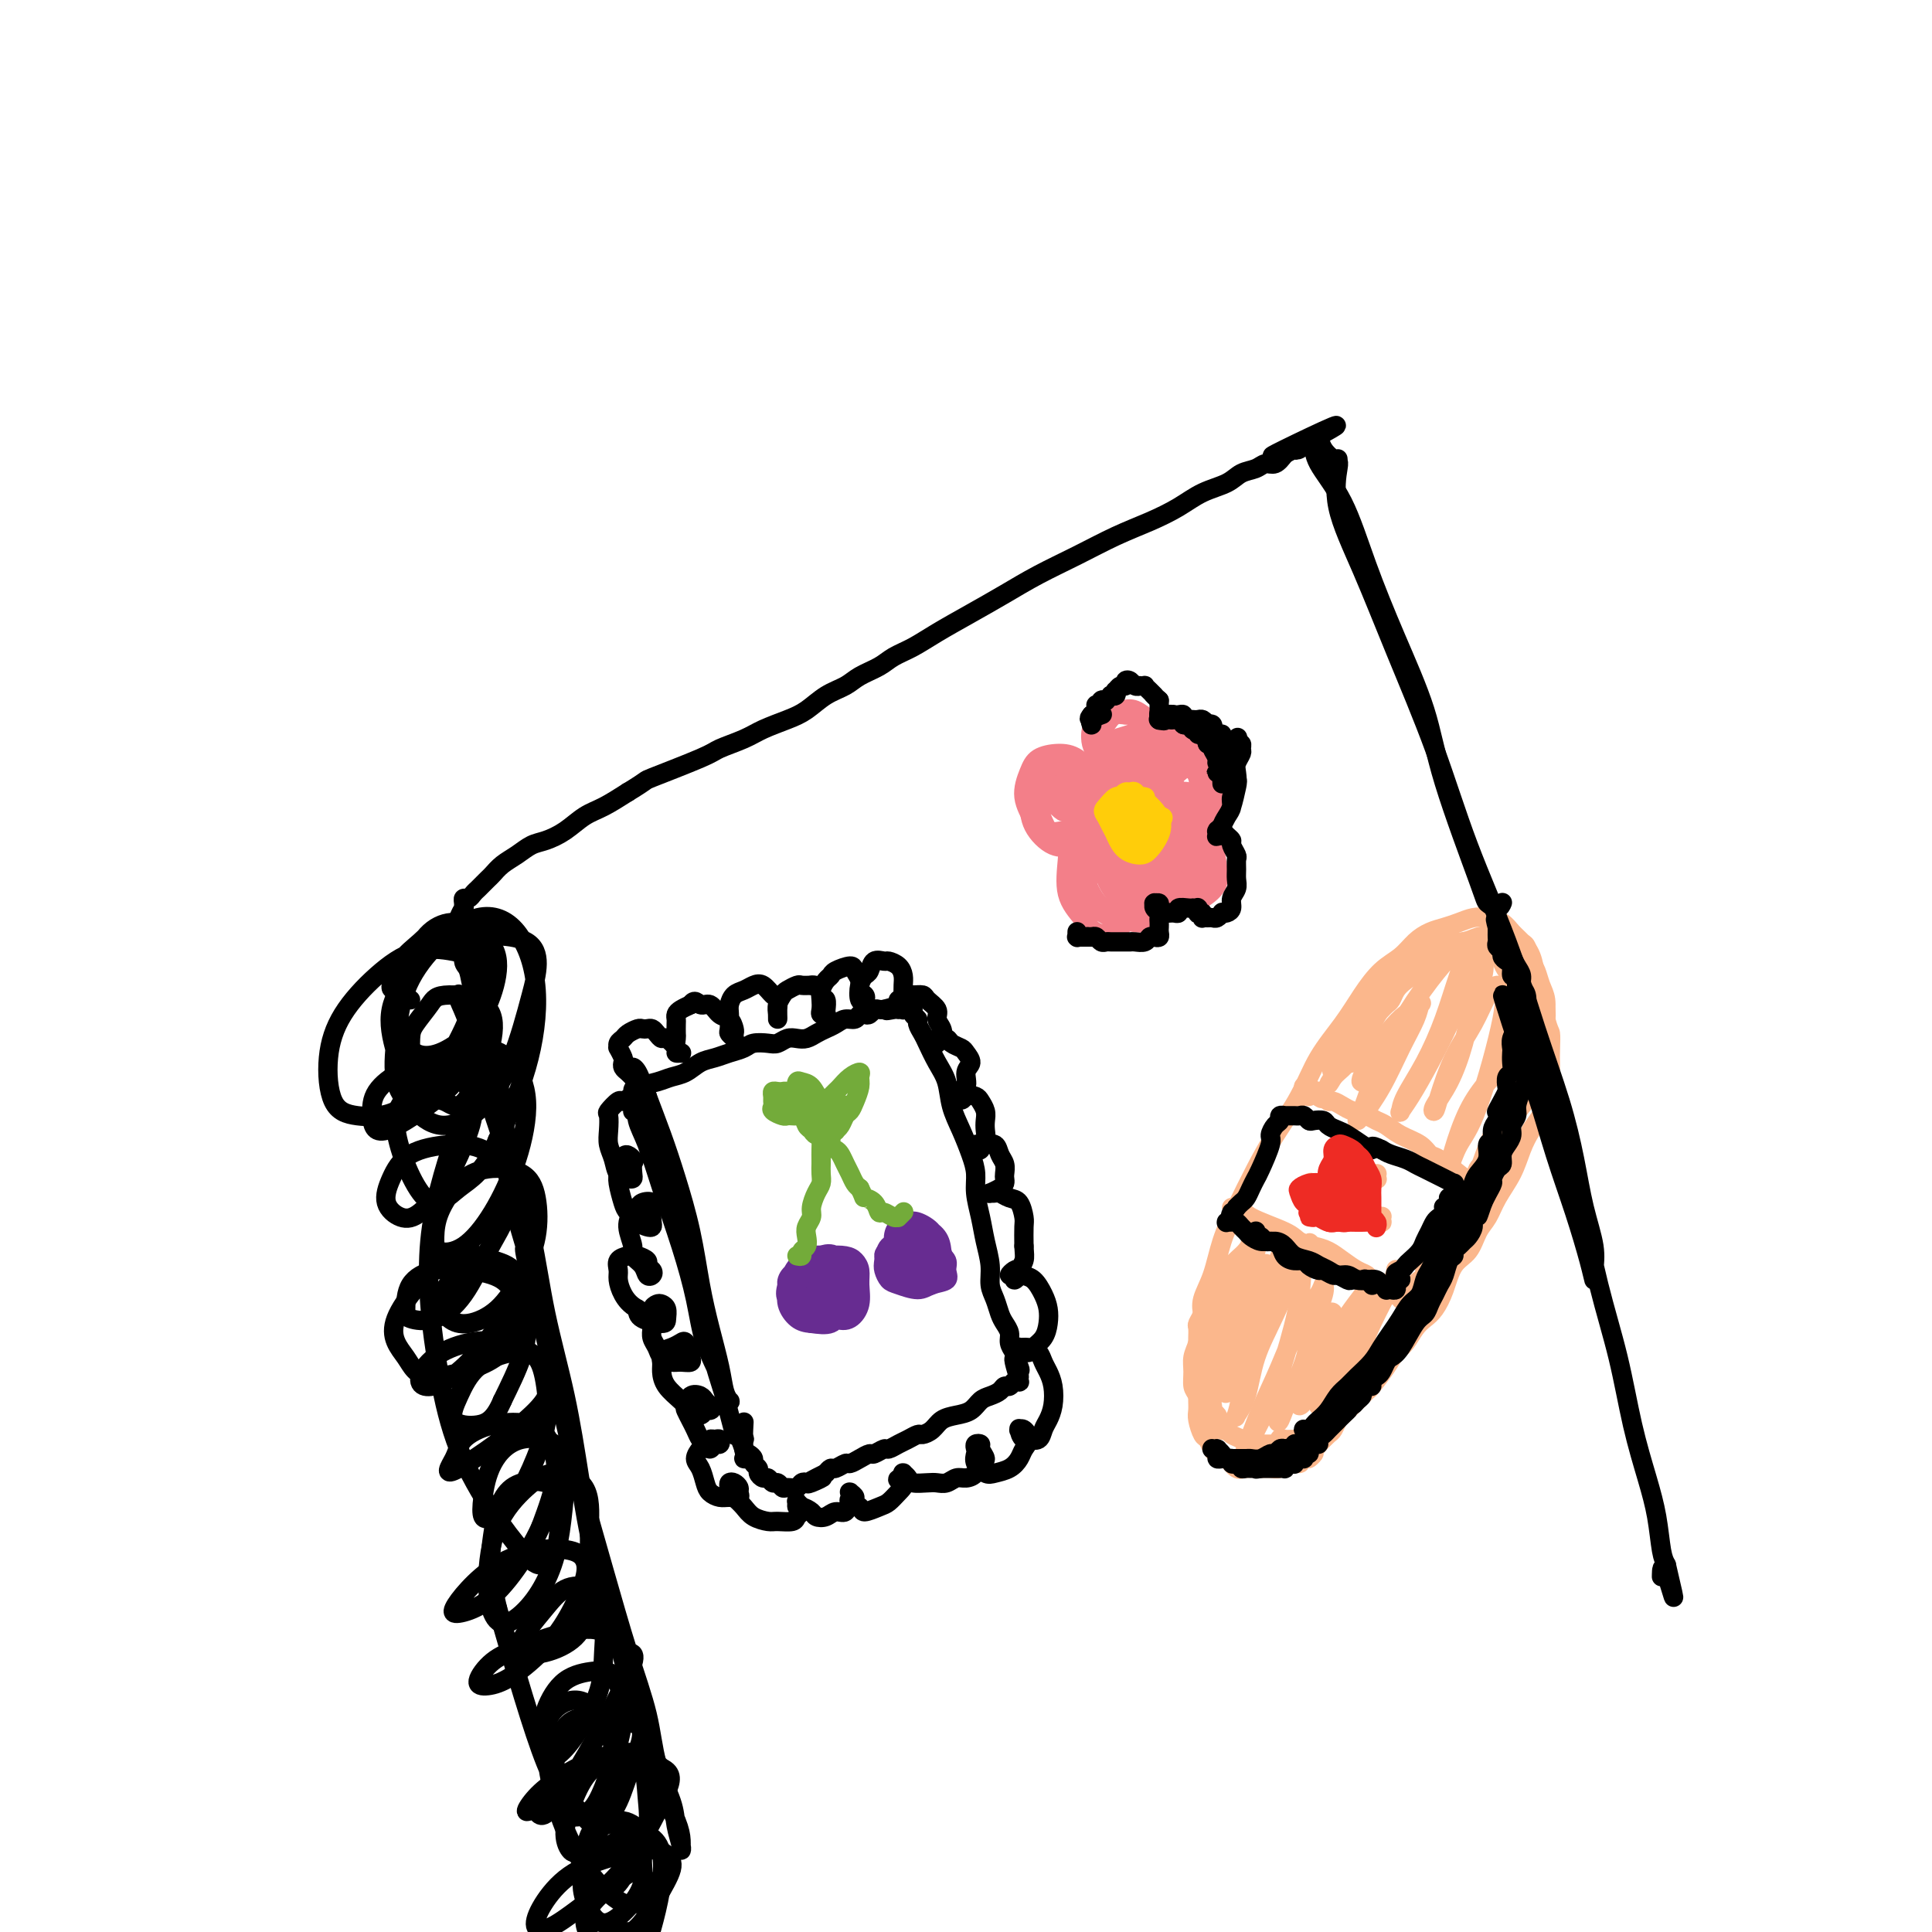 <svg viewBox='0 0 400 400' version='1.1' xmlns='http://www.w3.org/2000/svg' xmlns:xlink='http://www.w3.org/1999/xlink'><g fill='none' stroke='rgb(0,0,0)' stroke-width='4' stroke-linecap='round' stroke-linejoin='round'><path d='M135,240c-0.340,-1.004 -0.679,-2.008 -1,-3c-0.321,-0.992 -0.623,-1.970 -1,-3c-0.377,-1.030 -0.828,-2.110 -1,-3c-0.172,-0.890 -0.066,-1.591 0,-2c0.066,-0.409 0.093,-0.526 0,0c-0.093,0.526 -0.306,1.694 0,3c0.306,1.306 1.130,2.748 2,5c0.870,2.252 1.785,5.312 3,9c1.215,3.688 2.731,8.004 4,12c1.269,3.996 2.291,7.673 3,11c0.709,3.327 1.105,6.304 2,9c0.895,2.696 2.289,5.110 3,7c0.711,1.890 0.738,3.254 1,4c0.262,0.746 0.758,0.874 1,1c0.242,0.126 0.230,0.251 0,0c-0.230,-0.251 -0.680,-0.877 -1,-2c-0.320,-1.123 -0.511,-2.744 -1,-5c-0.489,-2.256 -1.274,-5.146 -2,-8c-0.726,-2.854 -1.391,-5.672 -2,-9c-0.609,-3.328 -1.161,-7.165 -2,-11c-0.839,-3.835 -1.967,-7.669 -3,-11c-1.033,-3.331 -1.973,-6.158 -3,-9c-1.027,-2.842 -2.141,-5.699 -3,-8c-0.859,-2.301 -1.463,-4.046 -2,-5c-0.537,-0.954 -1.008,-1.116 -1,-1c0.008,0.116 0.494,0.509 1,2c0.506,1.491 1.031,4.079 2,8c0.969,3.921 2.384,9.175 4,15c1.616,5.825 3.435,12.222 5,18c1.565,5.778 2.876,10.937 4,15c1.124,4.063 2.062,7.032 3,10'/><path d='M150,289c3.112,11.740 1.893,7.591 2,7c0.107,-0.591 1.542,2.375 2,4c0.458,1.625 -0.059,1.909 0,2c0.059,0.091 0.695,-0.012 1,0c0.305,0.012 0.278,0.137 0,0c-0.278,-0.137 -0.805,-0.537 -1,-2c-0.195,-1.463 -0.056,-3.989 0,-5c0.056,-1.011 0.028,-0.505 0,0'/><path d='M131,230c0.000,0.097 0.000,0.195 0,0c-0.000,-0.195 -0.001,-0.682 0,-1c0.001,-0.318 0.006,-0.467 0,-1c-0.006,-0.533 -0.021,-1.451 0,-2c0.021,-0.549 0.077,-0.728 1,-1c0.923,-0.272 2.711,-0.636 4,-1c1.289,-0.364 2.077,-0.727 3,-1c0.923,-0.273 1.980,-0.454 3,-1c1.020,-0.546 2.001,-1.456 3,-2c0.999,-0.544 2.015,-0.720 3,-1c0.985,-0.280 1.941,-0.662 3,-1c1.059,-0.338 2.223,-0.630 3,-1c0.777,-0.370 1.167,-0.817 2,-1c0.833,-0.183 2.110,-0.101 3,0c0.890,0.101 1.393,0.220 2,0c0.607,-0.220 1.317,-0.780 2,-1c0.683,-0.220 1.338,-0.100 2,0c0.662,0.100 1.332,0.180 2,0c0.668,-0.180 1.335,-0.622 2,-1c0.665,-0.378 1.330,-0.694 2,-1c0.670,-0.306 1.345,-0.604 2,-1c0.655,-0.396 1.289,-0.890 2,-1c0.711,-0.110 1.500,0.163 2,0c0.500,-0.163 0.711,-0.762 1,-1c0.289,-0.238 0.655,-0.116 1,0c0.345,0.116 0.667,0.227 1,0c0.333,-0.227 0.677,-0.793 1,-1c0.323,-0.207 0.625,-0.056 1,0c0.375,0.056 0.821,0.016 1,0c0.179,-0.016 0.089,-0.008 0,0'/><path d='M183,209c6.056,-1.701 2.196,-0.455 1,0c-1.196,0.455 0.272,0.118 1,0c0.728,-0.118 0.717,-0.019 1,0c0.283,0.019 0.859,-0.044 1,0c0.141,0.044 -0.154,0.193 0,0c0.154,-0.193 0.758,-0.728 1,-1c0.242,-0.272 0.121,-0.280 0,0c-0.121,0.280 -0.244,0.848 0,1c0.244,0.152 0.853,-0.110 1,0c0.147,0.110 -0.169,0.594 0,1c0.169,0.406 0.821,0.734 1,1c0.179,0.266 -0.117,0.471 0,1c0.117,0.529 0.646,1.382 1,2c0.354,0.618 0.531,0.999 1,2c0.469,1.001 1.228,2.620 2,4c0.772,1.380 1.556,2.522 2,4c0.444,1.478 0.549,3.293 1,5c0.451,1.707 1.248,3.306 2,5c0.752,1.694 1.458,3.484 2,5c0.542,1.516 0.920,2.758 1,4c0.080,1.242 -0.137,2.485 0,4c0.137,1.515 0.628,3.300 1,5c0.372,1.700 0.625,3.313 1,5c0.375,1.687 0.874,3.449 1,5c0.126,1.551 -0.120,2.891 0,4c0.120,1.109 0.606,1.988 1,3c0.394,1.012 0.697,2.158 1,3c0.303,0.842 0.607,1.380 1,2c0.393,0.620 0.875,1.321 1,2c0.125,0.679 -0.107,1.337 0,2c0.107,0.663 0.554,1.332 1,2'/><path d='M210,280c2.105,9.067 0.368,3.735 0,2c-0.368,-1.735 0.633,0.127 1,1c0.367,0.873 0.099,0.756 0,1c-0.099,0.244 -0.030,0.849 0,1c0.030,0.151 0.019,-0.152 0,0c-0.019,0.152 -0.047,0.758 0,1c0.047,0.242 0.168,0.120 0,0c-0.168,-0.120 -0.625,-0.239 -1,0c-0.375,0.239 -0.667,0.837 -1,1c-0.333,0.163 -0.707,-0.107 -1,0c-0.293,0.107 -0.504,0.592 -1,1c-0.496,0.408 -1.277,0.738 -2,1c-0.723,0.262 -1.387,0.455 -2,1c-0.613,0.545 -1.177,1.442 -2,2c-0.823,0.558 -1.907,0.776 -3,1c-1.093,0.224 -2.194,0.456 -3,1c-0.806,0.544 -1.318,1.402 -2,2c-0.682,0.598 -1.535,0.935 -2,1c-0.465,0.065 -0.543,-0.141 -1,0c-0.457,0.141 -1.292,0.630 -2,1c-0.708,0.370 -1.288,0.620 -2,1c-0.712,0.380 -1.555,0.889 -2,1c-0.445,0.111 -0.490,-0.176 -1,0c-0.510,0.176 -1.483,0.817 -2,1c-0.517,0.183 -0.576,-0.091 -1,0c-0.424,0.091 -1.213,0.545 -2,1c-0.787,0.455 -1.573,0.909 -2,1c-0.427,0.091 -0.496,-0.182 -1,0c-0.504,0.182 -1.443,0.818 -2,1c-0.557,0.182 -0.730,-0.091 -1,0c-0.270,0.091 -0.635,0.545 -1,1'/><path d='M171,305c-6.306,3.106 -2.070,1.372 -1,1c1.070,-0.372 -1.027,0.618 -2,1c-0.973,0.382 -0.824,0.156 -1,0c-0.176,-0.156 -0.677,-0.242 -1,0c-0.323,0.242 -0.468,0.812 -1,1c-0.532,0.188 -1.452,-0.006 -2,0c-0.548,0.006 -0.724,0.213 -1,0c-0.276,-0.213 -0.652,-0.845 -1,-1c-0.348,-0.155 -0.666,0.166 -1,0c-0.334,-0.166 -0.682,-0.818 -1,-1c-0.318,-0.182 -0.606,0.106 -1,0c-0.394,-0.106 -0.893,-0.606 -1,-1c-0.107,-0.394 0.178,-0.682 0,-1c-0.178,-0.318 -0.818,-0.668 -1,-1c-0.182,-0.332 0.096,-0.648 0,-1c-0.096,-0.352 -0.565,-0.739 -1,-1c-0.435,-0.261 -0.834,-0.396 -1,-1c-0.166,-0.604 -0.097,-1.679 0,-2c0.097,-0.321 0.222,0.110 0,0c-0.222,-0.110 -0.791,-0.761 -1,-1c-0.209,-0.239 -0.056,-0.064 0,0c0.056,0.064 0.016,0.018 0,0c-0.016,-0.018 -0.008,-0.009 0,0'/><path d='M131,223c0.083,0.090 0.167,0.180 0,0c-0.167,-0.180 -0.584,-0.630 -1,-1c-0.416,-0.370 -0.829,-0.659 -1,-1c-0.171,-0.341 -0.099,-0.735 0,-1c0.099,-0.265 0.226,-0.400 0,-1c-0.226,-0.600 -0.805,-1.666 -1,-2c-0.195,-0.334 -0.007,0.064 0,0c0.007,-0.064 -0.167,-0.592 0,-1c0.167,-0.408 0.675,-0.698 1,-1c0.325,-0.302 0.468,-0.618 1,-1c0.532,-0.382 1.452,-0.832 2,-1c0.548,-0.168 0.725,-0.055 1,0c0.275,0.055 0.650,0.051 1,0c0.350,-0.051 0.676,-0.151 1,0c0.324,0.151 0.646,0.552 1,1c0.354,0.448 0.740,0.943 1,1c0.260,0.057 0.395,-0.325 1,0c0.605,0.325 1.679,1.355 2,2c0.321,0.645 -0.110,0.905 0,1c0.110,0.095 0.763,0.026 1,0c0.237,-0.026 0.060,-0.009 0,0c-0.060,0.009 -0.002,0.009 0,0c0.002,-0.009 -0.052,-0.029 0,0c0.052,0.029 0.210,0.106 0,0c-0.210,-0.106 -0.788,-0.396 -1,-1c-0.212,-0.604 -0.057,-1.524 0,-2c0.057,-0.476 0.018,-0.509 0,-1c-0.018,-0.491 -0.013,-1.441 0,-2c0.013,-0.559 0.034,-0.727 0,-1c-0.034,-0.273 -0.125,-0.650 0,-1c0.125,-0.350 0.464,-0.671 1,-1c0.536,-0.329 1.268,-0.664 2,-1'/><path d='M143,208c0.821,-1.362 1.372,-0.267 2,0c0.628,0.267 1.331,-0.294 2,0c0.669,0.294 1.303,1.441 2,2c0.697,0.559 1.456,0.529 2,1c0.544,0.471 0.874,1.443 1,2c0.126,0.557 0.048,0.698 0,1c-0.048,0.302 -0.065,0.765 0,1c0.065,0.235 0.213,0.243 0,0c-0.213,-0.243 -0.787,-0.737 -1,-1c-0.213,-0.263 -0.065,-0.294 0,-1c0.065,-0.706 0.048,-2.087 0,-3c-0.048,-0.913 -0.126,-1.357 0,-2c0.126,-0.643 0.457,-1.486 1,-2c0.543,-0.514 1.298,-0.700 2,-1c0.702,-0.300 1.351,-0.714 2,-1c0.649,-0.286 1.298,-0.446 2,0c0.702,0.446 1.456,1.497 2,2c0.544,0.503 0.878,0.459 1,1c0.122,0.541 0.033,1.666 0,2c-0.033,0.334 -0.009,-0.123 0,0c0.009,0.123 0.001,0.826 0,1c-0.001,0.174 0.003,-0.181 0,0c-0.003,0.181 -0.013,0.897 0,1c0.013,0.103 0.049,-0.407 0,-1c-0.049,-0.593 -0.183,-1.269 0,-2c0.183,-0.731 0.682,-1.516 1,-2c0.318,-0.484 0.456,-0.666 1,-1c0.544,-0.334 1.492,-0.821 2,-1c0.508,-0.179 0.574,-0.051 1,0c0.426,0.051 1.213,0.026 2,0'/><path d='M168,204c1.476,-0.353 1.664,1.264 2,2c0.336,0.736 0.818,0.590 1,1c0.182,0.410 0.063,1.376 0,2c-0.063,0.624 -0.069,0.907 0,1c0.069,0.093 0.214,-0.005 0,0c-0.214,0.005 -0.787,0.114 -1,0c-0.213,-0.114 -0.068,-0.450 0,-1c0.068,-0.550 0.058,-1.313 0,-2c-0.058,-0.687 -0.163,-1.299 0,-2c0.163,-0.701 0.592,-1.492 1,-2c0.408,-0.508 0.793,-0.733 1,-1c0.207,-0.267 0.237,-0.576 1,-1c0.763,-0.424 2.261,-0.962 3,-1c0.739,-0.038 0.721,0.424 1,1c0.279,0.576 0.856,1.267 1,2c0.144,0.733 -0.144,1.507 0,2c0.144,0.493 0.721,0.703 1,1c0.279,0.297 0.260,0.680 0,1c-0.260,0.320 -0.761,0.575 -1,0c-0.239,-0.575 -0.215,-1.982 0,-3c0.215,-1.018 0.620,-1.646 1,-2c0.380,-0.354 0.735,-0.432 1,-1c0.265,-0.568 0.439,-1.624 1,-2c0.561,-0.376 1.509,-0.070 2,0c0.491,0.070 0.524,-0.094 1,0c0.476,0.094 1.396,0.448 2,1c0.604,0.552 0.893,1.302 1,2c0.107,0.698 0.030,1.342 0,2c-0.030,0.658 -0.015,1.329 0,2'/><path d='M187,206c0.526,1.253 0.340,0.887 0,1c-0.340,0.113 -0.834,0.706 -1,1c-0.166,0.294 -0.004,0.289 0,0c0.004,-0.289 -0.149,-0.863 0,-1c0.149,-0.137 0.602,0.162 1,0c0.398,-0.162 0.741,-0.783 1,-1c0.259,-0.217 0.432,-0.028 1,0c0.568,0.028 1.529,-0.106 2,0c0.471,0.106 0.453,0.452 1,1c0.547,0.548 1.661,1.298 2,2c0.339,0.702 -0.095,1.355 0,2c0.095,0.645 0.719,1.283 1,2c0.281,0.717 0.219,1.513 0,2c-0.219,0.487 -0.595,0.663 -1,1c-0.405,0.337 -0.839,0.833 -1,1c-0.161,0.167 -0.050,0.006 0,0c0.050,-0.006 0.040,0.145 0,0c-0.040,-0.145 -0.109,-0.586 0,-1c0.109,-0.414 0.396,-0.803 1,-1c0.604,-0.197 1.526,-0.204 2,0c0.474,0.204 0.501,0.620 1,1c0.499,0.380 1.470,0.725 2,1c0.530,0.275 0.617,0.479 1,1c0.383,0.521 1.060,1.359 1,2c-0.060,0.641 -0.858,1.086 -1,2c-0.142,0.914 0.371,2.297 0,3c-0.371,0.703 -1.627,0.724 -2,1c-0.373,0.276 0.137,0.806 0,1c-0.137,0.194 -0.922,0.052 -1,0c-0.078,-0.052 0.549,-0.015 1,0c0.451,0.015 0.725,0.007 1,0'/><path d='M199,227c-0.038,1.402 0.368,0.406 1,0c0.632,-0.406 1.490,-0.222 2,0c0.510,0.222 0.674,0.483 1,1c0.326,0.517 0.815,1.290 1,2c0.185,0.710 0.064,1.357 0,2c-0.064,0.643 -0.073,1.284 0,2c0.073,0.716 0.229,1.509 0,2c-0.229,0.491 -0.843,0.682 -1,1c-0.157,0.318 0.142,0.765 0,1c-0.142,0.235 -0.725,0.257 -1,0c-0.275,-0.257 -0.243,-0.795 0,-1c0.243,-0.205 0.696,-0.077 1,0c0.304,0.077 0.460,0.104 1,0c0.540,-0.104 1.465,-0.340 2,0c0.535,0.340 0.680,1.257 1,2c0.320,0.743 0.816,1.312 1,2c0.184,0.688 0.056,1.495 0,2c-0.056,0.505 -0.039,0.710 0,1c0.039,0.290 0.101,0.666 0,1c-0.101,0.334 -0.364,0.626 -1,1c-0.636,0.374 -1.647,0.831 -2,1c-0.353,0.169 -0.050,0.049 0,0c0.050,-0.049 -0.152,-0.026 0,0c0.152,0.026 0.657,0.056 1,0c0.343,-0.056 0.523,-0.196 1,0c0.477,0.196 1.252,0.729 2,1c0.748,0.271 1.468,0.279 2,1c0.532,0.721 0.874,2.156 1,3c0.126,0.844 0.036,1.098 0,2c-0.036,0.902 -0.018,2.451 0,4'/><path d='M212,258c0.065,1.497 0.229,2.239 0,3c-0.229,0.761 -0.851,1.539 -1,2c-0.149,0.461 0.173,0.603 0,1c-0.173,0.397 -0.842,1.048 -1,1c-0.158,-0.048 0.194,-0.794 0,-1c-0.194,-0.206 -0.936,0.128 -1,0c-0.064,-0.128 0.550,-0.719 1,-1c0.450,-0.281 0.737,-0.252 1,0c0.263,0.252 0.502,0.728 1,1c0.498,0.272 1.256,0.342 2,1c0.744,0.658 1.474,1.906 2,3c0.526,1.094 0.847,2.034 1,3c0.153,0.966 0.139,1.957 0,3c-0.139,1.043 -0.401,2.137 -1,3c-0.599,0.863 -1.533,1.495 -2,2c-0.467,0.505 -0.466,0.881 -1,1c-0.534,0.119 -1.601,-0.021 -2,0c-0.399,0.021 -0.128,0.204 0,0c0.128,-0.204 0.114,-0.795 0,-1c-0.114,-0.205 -0.329,-0.025 0,0c0.329,0.025 1.202,-0.104 2,0c0.798,0.104 1.521,0.443 2,1c0.479,0.557 0.714,1.332 1,2c0.286,0.668 0.623,1.228 1,2c0.377,0.772 0.792,1.755 1,3c0.208,1.245 0.207,2.750 0,4c-0.207,1.250 -0.619,2.244 -1,3c-0.381,0.756 -0.731,1.275 -1,2c-0.269,0.725 -0.457,1.657 -1,2c-0.543,0.343 -1.441,0.098 -2,0c-0.559,-0.098 -0.780,-0.049 -1,0'/><path d='M212,298c-0.694,-0.451 -0.927,-1.579 -1,-2c-0.073,-0.421 0.016,-0.135 0,0c-0.016,0.135 -0.136,0.119 0,0c0.136,-0.119 0.529,-0.341 1,0c0.471,0.341 1.020,1.243 1,2c-0.020,0.757 -0.610,1.367 -1,2c-0.390,0.633 -0.581,1.288 -1,2c-0.419,0.712 -1.065,1.480 -2,2c-0.935,0.520 -2.159,0.792 -3,1c-0.841,0.208 -1.298,0.353 -2,0c-0.702,-0.353 -1.648,-1.205 -2,-2c-0.352,-0.795 -0.110,-1.531 0,-2c0.110,-0.469 0.087,-0.669 0,-1c-0.087,-0.331 -0.237,-0.794 0,-1c0.237,-0.206 0.860,-0.154 1,0c0.140,0.154 -0.203,0.409 0,1c0.203,0.591 0.952,1.516 1,2c0.048,0.484 -0.606,0.526 -1,1c-0.394,0.474 -0.529,1.381 -1,2c-0.471,0.619 -1.280,0.950 -2,1c-0.720,0.050 -1.352,-0.182 -2,0c-0.648,0.182 -1.311,0.778 -2,1c-0.689,0.222 -1.404,0.070 -2,0c-0.596,-0.070 -1.074,-0.057 -2,0c-0.926,0.057 -2.301,0.158 -3,0c-0.699,-0.158 -0.723,-0.576 -1,-1c-0.277,-0.424 -0.806,-0.856 -1,-1c-0.194,-0.144 -0.052,-0.000 0,0c0.052,0.000 0.015,-0.143 0,0c-0.015,0.143 -0.007,0.571 0,1'/><path d='M187,306c-2.287,0.289 -0.504,0.513 0,1c0.504,0.487 -0.269,1.238 -1,2c-0.731,0.762 -1.419,1.536 -2,2c-0.581,0.464 -1.056,0.619 -2,1c-0.944,0.381 -2.358,0.988 -3,1c-0.642,0.012 -0.511,-0.571 -1,-1c-0.489,-0.429 -1.596,-0.704 -2,-1c-0.404,-0.296 -0.104,-0.612 0,-1c0.104,-0.388 0.010,-0.848 0,-1c-0.010,-0.152 0.062,0.006 0,0c-0.062,-0.006 -0.257,-0.174 0,0c0.257,0.174 0.967,0.691 1,1c0.033,0.309 -0.611,0.409 -1,1c-0.389,0.591 -0.523,1.672 -1,2c-0.477,0.328 -1.297,-0.098 -2,0c-0.703,0.098 -1.288,0.721 -2,1c-0.712,0.279 -1.549,0.215 -2,0c-0.451,-0.215 -0.514,-0.580 -1,-1c-0.486,-0.420 -1.395,-0.894 -2,-1c-0.605,-0.106 -0.907,0.157 -1,0c-0.093,-0.157 0.024,-0.733 0,-1c-0.024,-0.267 -0.190,-0.225 0,0c0.190,0.225 0.734,0.635 1,1c0.266,0.365 0.252,0.687 0,1c-0.252,0.313 -0.743,0.618 -1,1c-0.257,0.382 -0.281,0.843 -1,1c-0.719,0.157 -2.132,0.012 -3,0c-0.868,-0.012 -1.191,0.110 -2,0c-0.809,-0.110 -2.102,-0.453 -3,-1c-0.898,-0.547 -1.399,-1.299 -2,-2c-0.601,-0.701 -1.300,-1.350 -2,-2'/><path d='M152,310c-2.086,-0.955 -1.301,-0.841 -1,-1c0.301,-0.159 0.119,-0.590 0,-1c-0.119,-0.410 -0.174,-0.800 0,-1c0.174,-0.200 0.576,-0.212 1,0c0.424,0.212 0.868,0.646 1,1c0.132,0.354 -0.048,0.628 0,1c0.048,0.372 0.325,0.841 0,1c-0.325,0.159 -1.253,0.008 -2,0c-0.747,-0.008 -1.315,0.125 -2,0c-0.685,-0.125 -1.487,-0.510 -2,-1c-0.513,-0.490 -0.737,-1.087 -1,-2c-0.263,-0.913 -0.565,-2.143 -1,-3c-0.435,-0.857 -1.004,-1.339 -1,-2c0.004,-0.661 0.579,-1.499 1,-2c0.421,-0.501 0.688,-0.666 1,-1c0.312,-0.334 0.669,-0.837 1,-1c0.331,-0.163 0.636,0.013 1,0c0.364,-0.013 0.788,-0.217 1,0c0.212,0.217 0.211,0.855 0,1c-0.211,0.145 -0.634,-0.202 -1,0c-0.366,0.202 -0.675,0.952 -1,1c-0.325,0.048 -0.665,-0.607 -1,-1c-0.335,-0.393 -0.665,-0.524 -1,-1c-0.335,-0.476 -0.676,-1.298 -1,-2c-0.324,-0.702 -0.630,-1.285 -1,-2c-0.370,-0.715 -0.804,-1.562 -1,-2c-0.196,-0.438 -0.155,-0.468 0,-1c0.155,-0.532 0.423,-1.565 1,-2c0.577,-0.435 1.463,-0.271 2,0c0.537,0.271 0.725,0.649 1,1c0.275,0.351 0.638,0.676 1,1'/><path d='M147,291c0.670,0.555 0.347,0.942 0,1c-0.347,0.058 -0.716,-0.214 -1,0c-0.284,0.214 -0.483,0.913 -1,1c-0.517,0.087 -1.354,-0.438 -2,-1c-0.646,-0.562 -1.103,-1.163 -2,-2c-0.897,-0.837 -2.235,-1.912 -3,-3c-0.765,-1.088 -0.958,-2.190 -1,-3c-0.042,-0.810 0.069,-1.329 0,-2c-0.069,-0.671 -0.316,-1.493 0,-2c0.316,-0.507 1.194,-0.697 2,-1c0.806,-0.303 1.538,-0.718 2,-1c0.462,-0.282 0.654,-0.429 1,0c0.346,0.429 0.847,1.436 1,2c0.153,0.564 -0.043,0.685 0,1c0.043,0.315 0.324,0.825 0,1c-0.324,0.175 -1.253,0.017 -2,0c-0.747,-0.017 -1.310,0.109 -2,0c-0.690,-0.109 -1.505,-0.452 -2,-1c-0.495,-0.548 -0.669,-1.302 -1,-2c-0.331,-0.698 -0.818,-1.339 -1,-2c-0.182,-0.661 -0.060,-1.340 0,-2c0.060,-0.660 0.058,-1.299 0,-2c-0.058,-0.701 -0.173,-1.463 0,-2c0.173,-0.537 0.635,-0.847 1,-1c0.365,-0.153 0.634,-0.148 1,0c0.366,0.148 0.830,0.440 1,1c0.170,0.560 0.046,1.387 0,2c-0.046,0.613 -0.012,1.011 -1,1c-0.988,-0.011 -2.996,-0.432 -4,-1c-1.004,-0.568 -1.002,-1.284 -1,-2'/><path d='M132,271c-1.545,-0.832 -2.408,-1.911 -3,-3c-0.592,-1.089 -0.913,-2.187 -1,-3c-0.087,-0.813 0.062,-1.339 0,-2c-0.062,-0.661 -0.333,-1.456 0,-2c0.333,-0.544 1.270,-0.836 2,-1c0.730,-0.164 1.254,-0.198 2,0c0.746,0.198 1.713,0.629 2,1c0.287,0.371 -0.107,0.682 0,1c0.107,0.318 0.714,0.643 1,1c0.286,0.357 0.250,0.747 0,1c-0.250,0.253 -0.712,0.371 -1,0c-0.288,-0.371 -0.400,-1.231 -1,-2c-0.600,-0.769 -1.688,-1.449 -2,-2c-0.312,-0.551 0.153,-0.974 0,-2c-0.153,-1.026 -0.923,-2.655 -1,-4c-0.077,-1.345 0.540,-2.407 1,-3c0.460,-0.593 0.764,-0.716 1,-1c0.236,-0.284 0.404,-0.727 1,-1c0.596,-0.273 1.622,-0.374 2,0c0.378,0.374 0.110,1.222 0,2c-0.110,0.778 -0.061,1.484 0,2c0.061,0.516 0.133,0.842 0,1c-0.133,0.158 -0.470,0.148 -1,0c-0.530,-0.148 -1.252,-0.434 -2,-1c-0.748,-0.566 -1.522,-1.412 -2,-2c-0.478,-0.588 -0.661,-0.917 -1,-2c-0.339,-1.083 -0.833,-2.919 -1,-4c-0.167,-1.081 -0.006,-1.406 0,-2c0.006,-0.594 -0.141,-1.455 0,-2c0.141,-0.545 0.571,-0.772 1,-1'/><path d='M129,240c0.298,-1.734 1.542,-0.569 2,0c0.458,0.569 0.130,0.543 0,1c-0.130,0.457 -0.062,1.395 0,2c0.062,0.605 0.118,0.875 0,1c-0.118,0.125 -0.410,0.106 -1,0c-0.590,-0.106 -1.478,-0.298 -2,-1c-0.522,-0.702 -0.678,-1.913 -1,-3c-0.322,-1.087 -0.811,-2.050 -1,-3c-0.189,-0.950 -0.076,-1.885 0,-3c0.076,-1.115 0.117,-2.408 0,-3c-0.117,-0.592 -0.393,-0.484 0,-1c0.393,-0.516 1.454,-1.656 2,-2c0.546,-0.344 0.577,0.108 1,0c0.423,-0.108 1.238,-0.775 2,-1c0.762,-0.225 1.472,-0.008 2,0c0.528,0.008 0.873,-0.194 1,0c0.127,0.194 0.034,0.783 0,1c-0.034,0.217 -0.010,0.062 0,0c0.010,-0.062 0.005,-0.031 0,0'/></g>
<g fill='none' stroke='rgb(103,44,145)' stroke-width='4' stroke-linecap='round' stroke-linejoin='round'><path d='M171,267c0.032,-0.012 0.065,-0.025 0,0c-0.065,0.025 -0.227,0.087 0,0c0.227,-0.087 0.842,-0.324 1,0c0.158,0.324 -0.143,1.209 0,2c0.143,0.791 0.729,1.489 1,2c0.271,0.511 0.226,0.836 0,1c-0.226,0.164 -0.632,0.168 -1,0c-0.368,-0.168 -0.698,-0.507 -1,-1c-0.302,-0.493 -0.577,-1.141 -1,-2c-0.423,-0.859 -0.993,-1.930 -1,-3c-0.007,-1.070 0.551,-2.141 1,-3c0.449,-0.859 0.790,-1.507 1,-2c0.210,-0.493 0.291,-0.832 1,-1c0.709,-0.168 2.048,-0.166 3,0c0.952,0.166 1.518,0.496 2,1c0.482,0.504 0.881,1.180 1,2c0.119,0.820 -0.040,1.783 0,3c0.040,1.217 0.281,2.689 0,4c-0.281,1.311 -1.084,2.461 -2,3c-0.916,0.539 -1.945,0.468 -3,0c-1.055,-0.468 -2.137,-1.332 -3,-2c-0.863,-0.668 -1.508,-1.138 -2,-2c-0.492,-0.862 -0.830,-2.114 -1,-3c-0.170,-0.886 -0.171,-1.405 0,-2c0.171,-0.595 0.516,-1.266 1,-2c0.484,-0.734 1.108,-1.529 2,-2c0.892,-0.471 2.053,-0.616 3,0c0.947,0.616 1.682,1.994 2,3c0.318,1.006 0.219,1.641 0,3c-0.219,1.359 -0.559,3.443 -1,5c-0.441,1.557 -0.983,2.588 -2,3c-1.017,0.412 -2.508,0.206 -4,0'/><path d='M168,274c-1.176,-0.087 -2.114,-0.304 -3,-1c-0.886,-0.696 -1.718,-1.872 -2,-3c-0.282,-1.128 -0.014,-2.209 0,-3c0.014,-0.791 -0.227,-1.292 0,-2c0.227,-0.708 0.923,-1.623 2,-2c1.077,-0.377 2.535,-0.214 4,0c1.465,0.214 2.938,0.480 4,1c1.062,0.520 1.712,1.293 2,2c0.288,0.707 0.215,1.346 0,2c-0.215,0.654 -0.572,1.322 -1,2c-0.428,0.678 -0.925,1.366 -2,2c-1.075,0.634 -2.726,1.214 -4,1c-1.274,-0.214 -2.172,-1.221 -3,-2c-0.828,-0.779 -1.587,-1.329 -2,-2c-0.413,-0.671 -0.479,-1.465 0,-3c0.479,-1.535 1.502,-3.813 3,-5c1.498,-1.187 3.472,-1.282 5,-1c1.528,0.282 2.611,0.942 3,2c0.389,1.058 0.085,2.513 0,4c-0.085,1.487 0.051,3.005 0,4c-0.051,0.995 -0.287,1.466 -1,2c-0.713,0.534 -1.901,1.131 -3,1c-1.099,-0.131 -2.107,-0.991 -3,-2c-0.893,-1.009 -1.669,-2.166 -2,-3c-0.331,-0.834 -0.215,-1.345 0,-2c0.215,-0.655 0.530,-1.455 1,-2c0.470,-0.545 1.095,-0.837 2,-1c0.905,-0.163 2.090,-0.198 3,0c0.910,0.198 1.546,0.628 2,1c0.454,0.372 0.727,0.686 1,1'/><path d='M174,265c1.464,0.155 1.125,0.042 1,0c-0.125,-0.042 -0.036,-0.012 0,0c0.036,0.012 0.018,0.006 0,0'/><path d='M188,260c-0.872,0.481 -1.744,0.963 -2,1c-0.256,0.037 0.104,-0.369 0,-1c-0.104,-0.631 -0.672,-1.487 -1,-2c-0.328,-0.513 -0.414,-0.681 0,-1c0.414,-0.319 1.330,-0.787 2,-1c0.670,-0.213 1.094,-0.171 2,0c0.906,0.171 2.292,0.470 3,1c0.708,0.530 0.737,1.292 1,2c0.263,0.708 0.762,1.361 1,2c0.238,0.639 0.217,1.265 -1,2c-1.217,0.735 -3.630,1.578 -5,2c-1.370,0.422 -1.698,0.421 -2,0c-0.302,-0.421 -0.580,-1.263 -1,-2c-0.420,-0.737 -0.983,-1.368 -1,-2c-0.017,-0.632 0.511,-1.263 1,-2c0.489,-0.737 0.939,-1.579 2,-2c1.061,-0.421 2.732,-0.421 4,0c1.268,0.421 2.134,1.264 3,2c0.866,0.736 1.731,1.365 2,2c0.269,0.635 -0.057,1.277 0,2c0.057,0.723 0.496,1.526 0,2c-0.496,0.474 -1.926,0.618 -3,1c-1.074,0.382 -1.791,1.001 -3,1c-1.209,-0.001 -2.911,-0.624 -4,-1c-1.089,-0.376 -1.565,-0.506 -2,-1c-0.435,-0.494 -0.829,-1.350 -1,-2c-0.171,-0.650 -0.118,-1.092 0,-2c0.118,-0.908 0.301,-2.283 1,-3c0.699,-0.717 1.914,-0.776 3,-1c1.086,-0.224 2.043,-0.612 3,-1'/><path d='M190,256c1.484,-0.162 2.195,0.433 3,1c0.805,0.567 1.703,1.105 2,2c0.297,0.895 -0.006,2.147 0,3c0.006,0.853 0.320,1.305 0,2c-0.320,0.695 -1.273,1.631 -2,2c-0.727,0.369 -1.229,0.170 -2,0c-0.771,-0.170 -1.812,-0.312 -3,-1c-1.188,-0.688 -2.523,-1.921 -3,-3c-0.477,-1.079 -0.095,-2.003 0,-3c0.095,-0.997 -0.098,-2.066 0,-3c0.098,-0.934 0.485,-1.734 1,-2c0.515,-0.266 1.158,0.002 2,0c0.842,-0.002 1.883,-0.274 3,0c1.117,0.274 2.312,1.095 3,2c0.688,0.905 0.871,1.894 1,3c0.129,1.106 0.206,2.330 0,3c-0.206,0.670 -0.694,0.786 -2,1c-1.306,0.214 -3.430,0.527 -5,0c-1.570,-0.527 -2.588,-1.894 -3,-3c-0.412,-1.106 -0.219,-1.952 0,-3c0.219,-1.048 0.465,-2.300 1,-3c0.535,-0.700 1.361,-0.848 2,-1c0.639,-0.152 1.093,-0.307 2,0c0.907,0.307 2.269,1.077 3,2c0.731,0.923 0.831,1.999 1,3c0.169,1.001 0.406,1.928 0,3c-0.406,1.072 -1.455,2.289 -2,3c-0.545,0.711 -0.584,0.918 -1,1c-0.416,0.082 -1.208,0.041 -2,0'/><path d='M189,265c-1.168,0.517 -1.589,-1.690 -2,-3c-0.411,-1.310 -0.811,-1.725 -1,-2c-0.189,-0.275 -0.166,-0.412 0,-1c0.166,-0.588 0.477,-1.626 1,-2c0.523,-0.374 1.260,-0.083 2,0c0.740,0.083 1.485,-0.041 2,0c0.515,0.041 0.800,0.247 1,1c0.200,0.753 0.314,2.052 0,3c-0.314,0.948 -1.055,1.544 -2,2c-0.945,0.456 -2.094,0.774 -3,1c-0.906,0.226 -1.571,0.362 -2,0c-0.429,-0.362 -0.624,-1.221 -1,-2c-0.376,-0.779 -0.935,-1.478 -1,-2c-0.065,-0.522 0.364,-0.869 1,-1c0.636,-0.131 1.478,-0.047 2,0c0.522,0.047 0.725,0.059 1,0c0.275,-0.059 0.623,-0.187 1,0c0.377,0.187 0.781,0.689 1,1c0.219,0.311 0.251,0.430 0,1c-0.251,0.570 -0.786,1.591 -1,2c-0.214,0.409 -0.107,0.204 0,0'/></g>
<g fill='none' stroke='rgb(115,171,58)' stroke-width='4' stroke-linecap='round' stroke-linejoin='round'><path d='M165,260c0.452,0.096 0.905,0.192 1,0c0.095,-0.192 -0.167,-0.670 0,-1c0.167,-0.330 0.762,-0.510 1,-1c0.238,-0.490 0.119,-1.290 0,-2c-0.119,-0.710 -0.238,-1.331 0,-2c0.238,-0.669 0.834,-1.386 1,-2c0.166,-0.614 -0.099,-1.124 0,-2c0.099,-0.876 0.563,-2.118 1,-3c0.437,-0.882 0.849,-1.405 1,-2c0.151,-0.595 0.041,-1.263 0,-2c-0.041,-0.737 -0.012,-1.544 0,-2c0.012,-0.456 0.007,-0.559 0,-1c-0.007,-0.441 -0.016,-1.218 0,-2c0.016,-0.782 0.057,-1.568 0,-2c-0.057,-0.432 -0.211,-0.508 0,-1c0.211,-0.492 0.789,-1.400 1,-2c0.211,-0.600 0.057,-0.894 0,-1c-0.057,-0.106 -0.015,-0.026 0,0c0.015,0.026 0.003,-0.004 0,0c-0.003,0.004 0.003,0.042 0,0c-0.003,-0.042 -0.016,-0.162 0,0c0.016,0.162 0.060,0.607 0,1c-0.060,0.393 -0.223,0.734 0,1c0.223,0.266 0.833,0.455 1,1c0.167,0.545 -0.110,1.444 0,2c0.110,0.556 0.607,0.769 1,1c0.393,0.231 0.683,0.482 1,1c0.317,0.518 0.662,1.304 1,2c0.338,0.696 0.668,1.303 1,2c0.332,0.697 0.666,1.485 1,2c0.334,0.515 0.667,0.758 1,1'/><path d='M178,246c1.202,2.437 0.707,2.030 1,2c0.293,-0.030 1.375,0.317 2,1c0.625,0.683 0.793,1.701 1,2c0.207,0.299 0.451,-0.120 1,0c0.549,0.120 1.401,0.778 2,1c0.599,0.222 0.945,0.007 1,0c0.055,-0.007 -0.181,0.194 0,0c0.181,-0.194 0.780,-0.783 1,-1c0.220,-0.217 0.063,-0.062 0,0c-0.063,0.062 -0.031,0.031 0,0'/><path d='M168,233c0.089,0.083 0.179,0.166 0,0c-0.179,-0.166 -0.626,-0.581 -1,-1c-0.374,-0.419 -0.676,-0.844 -1,-1c-0.324,-0.156 -0.669,-0.045 -1,0c-0.331,0.045 -0.649,0.023 -1,0c-0.351,-0.023 -0.735,-0.048 -1,0c-0.265,0.048 -0.411,0.168 -1,0c-0.589,-0.168 -1.623,-0.623 -2,-1c-0.377,-0.377 -0.098,-0.675 0,-1c0.098,-0.325 0.015,-0.675 0,-1c-0.015,-0.325 0.036,-0.623 0,-1c-0.036,-0.377 -0.161,-0.831 0,-1c0.161,-0.169 0.606,-0.053 1,0c0.394,0.053 0.735,0.044 1,0c0.265,-0.044 0.452,-0.124 1,0c0.548,0.124 1.457,0.450 2,1c0.543,0.550 0.720,1.324 1,2c0.280,0.676 0.664,1.253 1,2c0.336,0.747 0.623,1.662 1,2c0.377,0.338 0.844,0.099 1,0c0.156,-0.099 0.000,-0.057 0,0c-0.000,0.057 0.154,0.129 0,0c-0.154,-0.129 -0.616,-0.459 -1,-1c-0.384,-0.541 -0.689,-1.294 -1,-2c-0.311,-0.706 -0.627,-1.365 -1,-2c-0.373,-0.635 -0.802,-1.246 -1,-2c-0.198,-0.754 -0.165,-1.651 0,-2c0.165,-0.349 0.461,-0.152 1,0c0.539,0.152 1.320,0.257 2,1c0.680,0.743 1.260,2.123 2,3c0.740,0.877 1.640,1.251 2,2c0.360,0.749 0.180,1.875 0,3'/><path d='M172,233c0.606,1.406 0.120,0.920 0,1c-0.120,0.080 0.127,0.725 0,1c-0.127,0.275 -0.626,0.180 -1,0c-0.374,-0.180 -0.623,-0.445 -1,-1c-0.377,-0.555 -0.883,-1.402 -1,-2c-0.117,-0.598 0.155,-0.949 0,-1c-0.155,-0.051 -0.736,0.197 -1,0c-0.264,-0.197 -0.213,-0.839 0,-1c0.213,-0.161 0.586,0.160 1,0c0.414,-0.160 0.870,-0.801 1,-1c0.130,-0.199 -0.065,0.046 0,0c0.065,-0.046 0.389,-0.381 1,-1c0.611,-0.619 1.508,-1.522 2,-2c0.492,-0.478 0.577,-0.529 1,-1c0.423,-0.471 1.182,-1.360 2,-2c0.818,-0.640 1.694,-1.030 2,-1c0.306,0.030 0.040,0.479 0,1c-0.040,0.521 0.144,1.113 0,2c-0.144,0.887 -0.617,2.070 -1,3c-0.383,0.930 -0.677,1.608 -1,2c-0.323,0.392 -0.675,0.499 -1,1c-0.325,0.501 -0.623,1.395 -1,2c-0.377,0.605 -0.834,0.921 -1,1c-0.166,0.079 -0.042,-0.077 0,0c0.042,0.077 0.001,0.389 0,0c-0.001,-0.389 0.038,-1.477 0,-2c-0.038,-0.523 -0.155,-0.480 0,-1c0.155,-0.520 0.580,-1.601 1,-2c0.420,-0.399 0.834,-0.114 1,0c0.166,0.114 0.083,0.057 0,0'/><path d='M175,229c0.340,-0.640 0.189,0.260 0,1c-0.189,0.740 -0.418,1.319 -1,2c-0.582,0.681 -1.518,1.462 -2,2c-0.482,0.538 -0.509,0.831 -1,1c-0.491,0.169 -1.445,0.214 -2,0c-0.555,-0.214 -0.711,-0.687 -1,-1c-0.289,-0.313 -0.712,-0.466 -1,-1c-0.288,-0.534 -0.441,-1.450 -1,-2c-0.559,-0.550 -1.522,-0.736 -2,-1c-0.478,-0.264 -0.469,-0.606 -1,-1c-0.531,-0.394 -1.601,-0.838 -2,-1c-0.399,-0.162 -0.128,-0.040 0,0c0.128,0.040 0.114,-0.002 0,0c-0.114,0.002 -0.328,0.046 0,0c0.328,-0.046 1.198,-0.184 2,0c0.802,0.184 1.535,0.690 2,1c0.465,0.310 0.661,0.423 1,1c0.339,0.577 0.820,1.617 1,2c0.180,0.383 0.059,0.110 0,0c-0.059,-0.110 -0.057,-0.058 0,0c0.057,0.058 0.169,0.121 0,0c-0.169,-0.121 -0.620,-0.425 -1,-1c-0.380,-0.575 -0.690,-1.422 -1,-2c-0.310,-0.578 -0.619,-0.887 -1,-1c-0.381,-0.113 -0.833,-0.030 -1,0c-0.167,0.030 -0.048,0.009 0,0c0.048,-0.009 0.024,-0.004 0,0'/></g>
<g fill='none' stroke='rgb(251,183,140)' stroke-width='4' stroke-linecap='round' stroke-linejoin='round'><path d='M250,272c0.112,0.426 0.225,0.853 0,1c-0.225,0.147 -0.786,0.016 -1,0c-0.214,-0.016 -0.080,0.083 0,0c0.080,-0.083 0.106,-0.350 0,-1c-0.106,-0.650 -0.346,-1.684 0,-3c0.346,-1.316 1.277,-2.915 2,-5c0.723,-2.085 1.239,-4.655 2,-7c0.761,-2.345 1.766,-4.463 3,-7c1.234,-2.537 2.696,-5.492 4,-8c1.304,-2.508 2.449,-4.567 4,-7c1.551,-2.433 3.510,-5.239 5,-8c1.490,-2.761 2.513,-5.477 4,-8c1.487,-2.523 3.437,-4.854 5,-7c1.563,-2.146 2.739,-4.109 4,-6c1.261,-1.891 2.606,-3.711 4,-5c1.394,-1.289 2.838,-2.047 4,-3c1.162,-0.953 2.044,-2.101 3,-3c0.956,-0.899 1.988,-1.548 3,-2c1.012,-0.452 2.004,-0.707 3,-1c0.996,-0.293 1.996,-0.622 3,-1c1.004,-0.378 2.012,-0.803 3,-1c0.988,-0.197 1.956,-0.164 3,0c1.044,0.164 2.164,0.460 3,1c0.836,0.540 1.390,1.326 2,2c0.610,0.674 1.278,1.238 2,2c0.722,0.762 1.500,1.724 2,3c0.500,1.276 0.722,2.868 1,4c0.278,1.132 0.613,1.805 1,3c0.387,1.195 0.825,2.913 1,4c0.175,1.087 0.088,1.544 0,2'/><path d='M320,211c0.690,2.559 0.914,2.456 1,3c0.086,0.544 0.035,1.734 0,3c-0.035,1.266 -0.054,2.606 0,4c0.054,1.394 0.180,2.840 0,4c-0.180,1.160 -0.666,2.035 -1,3c-0.334,0.965 -0.516,2.022 -1,3c-0.484,0.978 -1.270,1.879 -2,3c-0.730,1.121 -1.403,2.462 -2,4c-0.597,1.538 -1.117,3.273 -2,5c-0.883,1.727 -2.127,3.447 -3,5c-0.873,1.553 -1.375,2.939 -2,4c-0.625,1.061 -1.375,1.796 -2,3c-0.625,1.204 -1.126,2.875 -2,4c-0.874,1.125 -2.121,1.704 -3,3c-0.879,1.296 -1.390,3.310 -2,5c-0.610,1.690 -1.318,3.057 -2,4c-0.682,0.943 -1.336,1.461 -2,2c-0.664,0.539 -1.337,1.097 -2,2c-0.663,0.903 -1.314,2.149 -2,3c-0.686,0.851 -1.406,1.307 -2,2c-0.594,0.693 -1.061,1.624 -2,3c-0.939,1.376 -2.349,3.199 -3,4c-0.651,0.801 -0.541,0.581 -1,1c-0.459,0.419 -1.485,1.478 -2,2c-0.515,0.522 -0.518,0.506 -1,1c-0.482,0.494 -1.441,1.497 -2,2c-0.559,0.503 -0.717,0.506 -1,1c-0.283,0.494 -0.692,1.479 -1,2c-0.308,0.521 -0.517,0.577 -1,1c-0.483,0.423 -1.242,1.211 -2,2'/><path d='M273,299c-3.827,4.741 -1.396,2.595 -1,2c0.396,-0.595 -1.245,0.362 -2,1c-0.755,0.638 -0.624,0.956 -1,1c-0.376,0.044 -1.259,-0.185 -2,0c-0.741,0.185 -1.339,0.783 -2,1c-0.661,0.217 -1.384,0.051 -2,0c-0.616,-0.051 -1.124,0.011 -2,0c-0.876,-0.011 -2.118,-0.096 -3,0c-0.882,0.096 -1.402,0.372 -2,0c-0.598,-0.372 -1.273,-1.393 -2,-2c-0.727,-0.607 -1.505,-0.799 -2,-1c-0.495,-0.201 -0.707,-0.410 -1,-1c-0.293,-0.590 -0.667,-1.562 -1,-2c-0.333,-0.438 -0.625,-0.343 -1,-1c-0.375,-0.657 -0.832,-2.065 -1,-3c-0.168,-0.935 -0.045,-1.395 0,-2c0.045,-0.605 0.012,-1.355 0,-2c-0.012,-0.645 -0.003,-1.185 0,-2c0.003,-0.815 0.001,-1.905 0,-3c-0.001,-1.095 0.000,-2.195 0,-3c-0.000,-0.805 -0.001,-1.314 0,-2c0.001,-0.686 0.004,-1.549 0,-2c-0.004,-0.451 -0.015,-0.489 0,-1c0.015,-0.511 0.057,-1.495 0,-2c-0.057,-0.505 -0.212,-0.531 0,-1c0.212,-0.469 0.793,-1.379 1,-2c0.207,-0.621 0.042,-0.951 0,-1c-0.042,-0.049 0.040,0.183 0,0c-0.040,-0.183 -0.203,-0.780 0,-1c0.203,-0.220 0.772,-0.063 1,0c0.228,0.063 0.114,0.031 0,0'/><path d='M250,270c0.530,-3.873 0.856,-1.557 1,-1c0.144,0.557 0.105,-0.647 0,-1c-0.105,-0.353 -0.276,0.146 0,0c0.276,-0.146 0.998,-0.935 1,-1c0.002,-0.065 -0.718,0.595 -1,1c-0.282,0.405 -0.128,0.555 0,1c0.128,0.445 0.231,1.184 0,2c-0.231,0.816 -0.794,1.709 -1,3c-0.206,1.291 -0.055,2.979 0,4c0.055,1.021 0.015,1.377 0,2c-0.015,0.623 -0.004,1.515 0,2c0.004,0.485 -0.000,0.563 0,1c0.000,0.437 0.004,1.234 0,2c-0.004,0.766 -0.016,1.500 0,2c0.016,0.500 0.061,0.764 0,1c-0.061,0.236 -0.227,0.443 0,1c0.227,0.557 0.848,1.463 1,2c0.152,0.537 -0.166,0.703 0,1c0.166,0.297 0.817,0.724 1,1c0.183,0.276 -0.102,0.402 0,1c0.102,0.598 0.590,1.666 1,2c0.410,0.334 0.743,-0.068 1,0c0.257,0.068 0.439,0.607 1,1c0.561,0.393 1.501,0.641 2,1c0.499,0.359 0.556,0.828 1,1c0.444,0.172 1.273,0.046 2,0c0.727,-0.046 1.350,-0.013 2,0c0.650,0.013 1.325,0.007 2,0'/><path d='M264,299c2.052,0.546 1.184,-0.589 1,-1c-0.184,-0.411 0.318,-0.099 1,0c0.682,0.099 1.545,-0.015 2,0c0.455,0.015 0.502,0.159 1,0c0.498,-0.159 1.447,-0.620 2,-1c0.553,-0.380 0.711,-0.679 1,-1c0.289,-0.321 0.708,-0.663 1,-1c0.292,-0.337 0.458,-0.670 1,-1c0.542,-0.330 1.459,-0.656 2,-1c0.541,-0.344 0.707,-0.707 1,-1c0.293,-0.293 0.712,-0.515 1,-1c0.288,-0.485 0.445,-1.232 1,-2c0.555,-0.768 1.510,-1.557 2,-2c0.490,-0.443 0.517,-0.541 1,-1c0.483,-0.459 1.424,-1.278 2,-2c0.576,-0.722 0.787,-1.347 1,-2c0.213,-0.653 0.428,-1.334 1,-2c0.572,-0.666 1.500,-1.318 2,-2c0.500,-0.682 0.571,-1.394 1,-2c0.429,-0.606 1.214,-1.106 2,-2c0.786,-0.894 1.572,-2.183 2,-3c0.428,-0.817 0.500,-1.162 1,-2c0.500,-0.838 1.430,-2.168 2,-3c0.570,-0.832 0.782,-1.166 1,-2c0.218,-0.834 0.443,-2.166 1,-3c0.557,-0.834 1.445,-1.168 2,-2c0.555,-0.832 0.778,-2.161 1,-3c0.222,-0.839 0.444,-1.187 1,-2c0.556,-0.813 1.444,-2.089 2,-3c0.556,-0.911 0.778,-1.455 1,-2'/><path d='M305,249c3.428,-6.015 1.497,-3.551 1,-3c-0.497,0.551 0.440,-0.810 1,-2c0.560,-1.190 0.743,-2.209 1,-3c0.257,-0.791 0.590,-1.352 1,-2c0.410,-0.648 0.899,-1.381 1,-2c0.101,-0.619 -0.184,-1.125 0,-2c0.184,-0.875 0.838,-2.120 1,-3c0.162,-0.880 -0.168,-1.394 0,-2c0.168,-0.606 0.834,-1.303 1,-2c0.166,-0.697 -0.167,-1.394 0,-2c0.167,-0.606 0.833,-1.121 1,-2c0.167,-0.879 -0.165,-2.123 0,-3c0.165,-0.877 0.829,-1.386 1,-2c0.171,-0.614 -0.149,-1.335 0,-2c0.149,-0.665 0.768,-1.276 1,-2c0.232,-0.724 0.077,-1.560 0,-2c-0.077,-0.440 -0.077,-0.484 0,-1c0.077,-0.516 0.231,-1.503 0,-2c-0.231,-0.497 -0.846,-0.504 -1,-1c-0.154,-0.496 0.152,-1.480 0,-2c-0.152,-0.520 -0.763,-0.577 -1,-1c-0.237,-0.423 -0.101,-1.212 0,-2c0.101,-0.788 0.169,-1.574 0,-2c-0.169,-0.426 -0.573,-0.491 -1,-1c-0.427,-0.509 -0.877,-1.460 -1,-2c-0.123,-0.540 0.080,-0.667 0,-1c-0.080,-0.333 -0.444,-0.871 -1,-1c-0.556,-0.129 -1.304,0.151 -2,0c-0.696,-0.151 -1.341,-0.733 -2,-1c-0.659,-0.267 -1.331,-0.219 -2,0c-0.669,0.219 -1.334,0.610 -2,1'/><path d='M302,197c-1.988,-0.250 -2.459,-0.377 -3,0c-0.541,0.377 -1.153,1.256 -2,2c-0.847,0.744 -1.929,1.351 -3,2c-1.071,0.649 -2.132,1.339 -3,2c-0.868,0.661 -1.543,1.291 -2,2c-0.457,0.709 -0.697,1.496 -1,2c-0.303,0.504 -0.670,0.723 -1,1c-0.330,0.277 -0.624,0.611 -1,1c-0.376,0.389 -0.833,0.834 -1,1c-0.167,0.166 -0.046,0.053 0,0c0.046,-0.053 0.015,-0.046 0,0c-0.015,0.046 -0.013,0.130 0,0c0.013,-0.130 0.037,-0.475 0,-1c-0.037,-0.525 -0.135,-1.230 0,-2c0.135,-0.770 0.504,-1.606 1,-2c0.496,-0.394 1.119,-0.348 2,-1c0.881,-0.652 2.019,-2.004 3,-3c0.981,-0.996 1.803,-1.637 3,-2c1.197,-0.363 2.768,-0.448 4,-1c1.232,-0.552 2.126,-1.570 3,-2c0.874,-0.430 1.730,-0.270 3,0c1.270,0.270 2.956,0.652 4,1c1.044,0.348 1.445,0.662 2,1c0.555,0.338 1.263,0.698 2,1c0.737,0.302 1.504,0.545 2,1c0.496,0.455 0.721,1.122 1,2c0.279,0.878 0.611,1.967 1,3c0.389,1.033 0.836,2.009 1,3c0.164,0.991 0.047,1.997 0,3c-0.047,1.003 -0.023,2.001 0,3'/><path d='M317,214c0.065,2.396 -0.771,2.385 -1,3c-0.229,0.615 0.150,1.854 0,3c-0.150,1.146 -0.828,2.199 -1,3c-0.172,0.801 0.161,1.351 0,2c-0.161,0.649 -0.817,1.396 -1,2c-0.183,0.604 0.106,1.064 0,2c-0.106,0.936 -0.607,2.349 -1,3c-0.393,0.651 -0.679,0.541 -1,1c-0.321,0.459 -0.677,1.489 -1,2c-0.323,0.511 -0.612,0.505 -1,1c-0.388,0.495 -0.875,1.492 -1,2c-0.125,0.508 0.111,0.528 0,1c-0.111,0.472 -0.568,1.396 -1,2c-0.432,0.604 -0.838,0.887 -1,1c-0.162,0.113 -0.081,0.057 0,0'/><path d='M257,251c-0.459,-0.423 -0.918,-0.847 -1,-1c-0.082,-0.153 0.214,-0.036 0,0c-0.214,0.036 -0.937,-0.009 -1,0c-0.063,0.009 0.535,0.072 1,0c0.465,-0.072 0.799,-0.279 1,0c0.201,0.279 0.269,1.044 2,2c1.731,0.956 5.124,2.104 7,3c1.876,0.896 2.235,1.539 3,2c0.765,0.461 1.935,0.739 3,1c1.065,0.261 2.025,0.504 3,1c0.975,0.496 1.967,1.246 3,2c1.033,0.754 2.108,1.511 3,2c0.892,0.489 1.601,0.709 2,1c0.399,0.291 0.488,0.653 1,1c0.512,0.347 1.448,0.681 2,1c0.552,0.319 0.721,0.625 1,1c0.279,0.375 0.667,0.818 1,1c0.333,0.182 0.611,0.102 1,0c0.389,-0.102 0.889,-0.227 1,0c0.111,0.227 -0.167,0.807 0,1c0.167,0.193 0.781,-0.001 1,0c0.219,0.001 0.045,0.198 0,0c-0.045,-0.198 0.039,-0.789 0,-1c-0.039,-0.211 -0.203,-0.042 0,0c0.203,0.042 0.772,-0.044 1,0c0.228,0.044 0.116,0.219 0,0c-0.116,-0.219 -0.237,-0.832 0,-1c0.237,-0.168 0.833,0.109 1,0c0.167,-0.109 -0.095,-0.602 0,-1c0.095,-0.398 0.548,-0.699 1,-1'/><path d='M294,265c1.257,-0.723 0.900,-1.531 1,-2c0.100,-0.469 0.656,-0.601 1,-1c0.344,-0.399 0.474,-1.066 1,-2c0.526,-0.934 1.446,-2.134 2,-3c0.554,-0.866 0.741,-1.398 1,-2c0.259,-0.602 0.590,-1.275 1,-2c0.410,-0.725 0.898,-1.504 1,-2c0.102,-0.496 -0.183,-0.711 0,-1c0.183,-0.289 0.835,-0.652 1,-1c0.165,-0.348 -0.156,-0.681 0,-1c0.156,-0.319 0.788,-0.624 1,-1c0.212,-0.376 0.004,-0.822 0,-1c-0.004,-0.178 0.195,-0.087 0,0c-0.195,0.087 -0.784,0.170 -1,0c-0.216,-0.170 -0.061,-0.594 0,-1c0.061,-0.406 0.026,-0.794 0,-1c-0.026,-0.206 -0.044,-0.229 -1,-1c-0.956,-0.771 -2.851,-2.290 -4,-3c-1.149,-0.710 -1.554,-0.610 -2,-1c-0.446,-0.390 -0.933,-1.270 -2,-2c-1.067,-0.730 -2.712,-1.309 -4,-2c-1.288,-0.691 -2.218,-1.494 -3,-2c-0.782,-0.506 -1.418,-0.714 -2,-1c-0.582,-0.286 -1.112,-0.650 -2,-1c-0.888,-0.350 -2.136,-0.686 -3,-1c-0.864,-0.314 -1.345,-0.606 -2,-1c-0.655,-0.394 -1.485,-0.889 -2,-1c-0.515,-0.111 -0.716,0.162 -1,0c-0.284,-0.162 -0.653,-0.761 -1,-1c-0.347,-0.239 -0.674,-0.120 -1,0'/><path d='M273,227c-4.636,-2.646 -1.228,-0.761 0,0c1.228,0.761 0.274,0.396 0,0c-0.274,-0.396 0.133,-0.824 0,-1c-0.133,-0.176 -0.806,-0.100 -1,0c-0.194,0.100 0.092,0.223 0,0c-0.092,-0.223 -0.562,-0.793 -1,-1c-0.438,-0.207 -0.846,-0.053 -1,0c-0.154,0.053 -0.055,0.004 0,0c0.055,-0.004 0.067,0.038 0,0c-0.067,-0.038 -0.214,-0.154 0,0c0.214,0.154 0.788,0.580 1,1c0.212,0.420 0.060,0.834 0,1c-0.060,0.166 -0.030,0.083 0,0'/><path d='M272,248c0.031,0.000 0.062,0.000 0,0c-0.062,-0.000 -0.215,-0.000 0,0c0.215,0.000 0.800,0.001 1,0c0.200,-0.001 0.015,-0.004 0,0c-0.015,0.004 0.140,0.016 0,0c-0.140,-0.016 -0.574,-0.060 -1,0c-0.426,0.060 -0.843,0.225 -1,0c-0.157,-0.225 -0.052,-0.841 0,-1c0.052,-0.159 0.052,0.140 0,0c-0.052,-0.140 -0.158,-0.717 0,-1c0.158,-0.283 0.578,-0.272 1,0c0.422,0.272 0.846,0.804 1,1c0.154,0.196 0.038,0.057 0,0c-0.038,-0.057 0.003,-0.032 0,0c-0.003,0.032 -0.050,0.071 0,0c0.050,-0.071 0.199,-0.253 0,0c-0.199,0.253 -0.744,0.939 -1,1c-0.256,0.061 -0.223,-0.504 0,-1c0.223,-0.496 0.635,-0.922 1,-1c0.365,-0.078 0.683,0.192 1,0c0.317,-0.192 0.632,-0.846 1,-1c0.368,-0.154 0.789,0.194 1,0c0.211,-0.194 0.211,-0.928 0,-1c-0.211,-0.072 -0.634,0.519 -1,1c-0.366,0.481 -0.676,0.852 -1,1c-0.324,0.148 -0.662,0.074 -1,0'/><path d='M273,246c-0.468,0.309 -0.137,0.083 0,0c0.137,-0.083 0.082,-0.022 0,0c-0.082,0.022 -0.190,0.006 0,0c0.190,-0.006 0.678,-0.001 1,0c0.322,0.001 0.478,-0.001 1,0c0.522,0.001 1.409,0.004 2,0c0.591,-0.004 0.888,-0.015 1,0c0.112,0.015 0.041,0.057 0,0c-0.041,-0.057 -0.052,-0.212 0,0c0.052,0.212 0.168,0.790 0,1c-0.168,0.210 -0.618,0.053 -1,0c-0.382,-0.053 -0.694,-0.000 -1,0c-0.306,0.000 -0.605,-0.053 -1,0c-0.395,0.053 -0.887,0.210 -1,0c-0.113,-0.210 0.152,-0.788 0,-1c-0.152,-0.212 -0.721,-0.058 -1,0c-0.279,0.058 -0.266,0.018 0,0c0.266,-0.018 0.786,-0.015 1,0c0.214,0.015 0.121,0.043 0,0c-0.121,-0.043 -0.270,-0.156 0,0c0.270,0.156 0.959,0.580 1,1c0.041,0.420 -0.567,0.837 -1,1c-0.433,0.163 -0.691,0.073 -1,0c-0.309,-0.073 -0.668,-0.128 -1,0c-0.332,0.128 -0.637,0.440 -1,0c-0.363,-0.440 -0.785,-1.632 -1,-2c-0.215,-0.368 -0.223,0.087 0,0c0.223,-0.087 0.675,-0.716 1,-1c0.325,-0.284 0.521,-0.224 1,0c0.479,0.224 1.239,0.612 2,1'/><path d='M274,246c0.500,-0.333 0.250,-0.167 0,0'/><path d='M286,253c-0.038,0.008 -0.077,0.015 0,0c0.077,-0.015 0.269,-0.053 0,0c-0.269,0.053 -0.999,0.196 -1,0c-0.001,-0.196 0.728,-0.732 1,-1c0.272,-0.268 0.087,-0.268 0,0c-0.087,0.268 -0.076,0.804 0,1c0.076,0.196 0.216,0.054 0,0c-0.216,-0.054 -0.790,-0.018 -1,0c-0.210,0.018 -0.056,0.019 0,0c0.056,-0.019 0.015,-0.057 0,0c-0.015,0.057 -0.004,0.208 0,0c0.004,-0.208 0.001,-0.774 0,-1c-0.001,-0.226 -0.001,-0.113 0,0'/><path d='M285,244c0.115,0.113 0.231,0.226 0,0c-0.231,-0.226 -0.808,-0.793 -1,-1c-0.192,-0.207 0.001,-0.056 0,0c-0.001,0.056 -0.196,0.015 0,0c0.196,-0.015 0.785,-0.004 1,0c0.215,0.004 0.058,0.001 0,0c-0.058,-0.001 -0.017,-0.000 0,0c0.017,0.000 0.008,0.000 0,0'/><path d='M281,219c0.083,-0.112 0.166,-0.225 0,0c-0.166,0.225 -0.581,0.787 -1,1c-0.419,0.213 -0.841,0.076 -1,0c-0.159,-0.076 -0.054,-0.090 0,0c0.054,0.090 0.056,0.285 0,0c-0.056,-0.285 -0.170,-1.049 0,-2c0.170,-0.951 0.626,-2.089 1,-3c0.374,-0.911 0.667,-1.596 1,-2c0.333,-0.404 0.706,-0.529 1,-1c0.294,-0.471 0.510,-1.290 1,-2c0.490,-0.710 1.254,-1.311 2,-2c0.746,-0.689 1.473,-1.466 2,-2c0.527,-0.534 0.854,-0.824 1,-1c0.146,-0.176 0.109,-0.237 0,0c-0.109,0.237 -0.292,0.771 -1,2c-0.708,1.229 -1.941,3.152 -3,5c-1.059,1.848 -1.945,3.621 -3,5c-1.055,1.379 -2.281,2.363 -3,3c-0.719,0.637 -0.933,0.926 -1,1c-0.067,0.074 0.012,-0.067 0,0c-0.012,0.067 -0.115,0.341 0,0c0.115,-0.341 0.447,-1.298 1,-2c0.553,-0.702 1.326,-1.149 2,-2c0.674,-0.851 1.247,-2.105 2,-3c0.753,-0.895 1.684,-1.432 2,-2c0.316,-0.568 0.015,-1.169 0,-1c-0.015,0.169 0.256,1.106 0,2c-0.256,0.894 -1.038,1.745 -2,3c-0.962,1.255 -2.105,2.915 -3,4c-0.895,1.085 -1.541,1.596 -2,2c-0.459,0.404 -0.729,0.702 -1,1'/><path d='M276,223c-1.710,2.685 -0.485,0.896 0,0c0.485,-0.896 0.231,-0.899 0,-1c-0.231,-0.101 -0.438,-0.299 0,-1c0.438,-0.701 1.520,-1.906 2,-3c0.480,-1.094 0.358,-2.078 1,-3c0.642,-0.922 2.047,-1.784 3,-3c0.953,-1.216 1.452,-2.788 2,-4c0.548,-1.212 1.143,-2.065 2,-3c0.857,-0.935 1.976,-1.953 3,-3c1.024,-1.047 1.954,-2.122 3,-3c1.046,-0.878 2.209,-1.559 3,-2c0.791,-0.441 1.210,-0.641 2,-1c0.790,-0.359 1.952,-0.877 3,-1c1.048,-0.123 1.983,0.150 3,0c1.017,-0.150 2.118,-0.724 3,-1c0.882,-0.276 1.546,-0.255 3,0c1.454,0.255 3.699,0.743 5,1c1.301,0.257 1.659,0.283 2,1c0.341,0.717 0.666,2.123 1,3c0.334,0.877 0.679,1.223 1,2c0.321,0.777 0.618,1.985 1,3c0.382,1.015 0.847,1.839 1,3c0.153,1.161 -0.007,2.660 0,4c0.007,1.340 0.182,2.522 0,4c-0.182,1.478 -0.721,3.253 -1,5c-0.279,1.747 -0.299,3.465 -1,5c-0.701,1.535 -2.085,2.886 -3,4c-0.915,1.114 -1.362,1.992 -2,3c-0.638,1.008 -1.468,2.145 -2,3c-0.532,0.855 -0.766,1.427 -1,2'/><path d='M310,237c-1.665,3.743 -0.828,2.099 -1,2c-0.172,-0.099 -1.353,1.346 -2,2c-0.647,0.654 -0.761,0.515 -1,1c-0.239,0.485 -0.603,1.592 -1,2c-0.397,0.408 -0.828,0.117 -1,0c-0.172,-0.117 -0.086,-0.058 0,0'/><path d='M261,257c-0.020,0.094 -0.039,0.187 0,0c0.039,-0.187 0.138,-0.655 0,-1c-0.138,-0.345 -0.512,-0.568 -1,0c-0.488,0.568 -1.090,1.925 -2,3c-0.910,1.075 -2.127,1.866 -3,3c-0.873,1.134 -1.400,2.610 -2,4c-0.600,1.390 -1.271,2.693 -2,4c-0.729,1.307 -1.517,2.619 -2,4c-0.483,1.381 -0.663,2.830 -1,4c-0.337,1.170 -0.832,2.061 -1,3c-0.168,0.939 -0.007,1.925 0,3c0.007,1.075 -0.138,2.239 0,3c0.138,0.761 0.559,1.118 1,2c0.441,0.882 0.903,2.287 1,3c0.097,0.713 -0.171,0.732 0,1c0.171,0.268 0.781,0.784 1,1c0.219,0.216 0.047,0.133 0,0c-0.047,-0.133 0.031,-0.314 0,-1c-0.031,-0.686 -0.171,-1.875 0,-3c0.171,-1.125 0.651,-2.185 1,-4c0.349,-1.815 0.565,-4.384 1,-7c0.435,-2.616 1.087,-5.278 2,-8c0.913,-2.722 2.085,-5.504 3,-8c0.915,-2.496 1.574,-4.705 2,-6c0.426,-1.295 0.621,-1.675 1,-2c0.379,-0.325 0.942,-0.595 1,0c0.058,0.595 -0.391,2.054 -1,4c-0.609,1.946 -1.379,4.378 -2,7c-0.621,2.622 -1.094,5.435 -2,8c-0.906,2.565 -2.244,4.883 -3,7c-0.756,2.117 -0.930,4.033 -1,5c-0.070,0.967 -0.035,0.983 0,1'/><path d='M252,287c-1.487,4.874 -0.703,1.058 0,-1c0.703,-2.058 1.327,-2.358 2,-4c0.673,-1.642 1.396,-4.625 2,-7c0.604,-2.375 1.088,-4.143 2,-6c0.912,-1.857 2.253,-3.805 3,-5c0.747,-1.195 0.902,-1.637 1,-2c0.098,-0.363 0.139,-0.645 0,0c-0.139,0.645 -0.457,2.218 -1,4c-0.543,1.782 -1.310,3.773 -2,6c-0.690,2.227 -1.303,4.691 -2,7c-0.697,2.309 -1.478,4.463 -2,6c-0.522,1.537 -0.787,2.457 -1,3c-0.213,0.543 -0.376,0.709 0,0c0.376,-0.709 1.291,-2.292 2,-4c0.709,-1.708 1.214,-3.539 2,-6c0.786,-2.461 1.854,-5.551 3,-8c1.146,-2.449 2.370,-4.258 3,-6c0.630,-1.742 0.667,-3.417 1,-4c0.333,-0.583 0.962,-0.075 1,1c0.038,1.075 -0.515,2.715 -1,5c-0.485,2.285 -0.902,5.213 -2,8c-1.098,2.787 -2.876,5.431 -4,8c-1.124,2.569 -1.593,5.061 -2,7c-0.407,1.939 -0.753,3.325 -1,4c-0.247,0.675 -0.396,0.641 0,0c0.396,-0.641 1.338,-1.887 2,-4c0.662,-2.113 1.043,-5.092 2,-8c0.957,-2.908 2.488,-5.744 4,-9c1.512,-3.256 3.003,-6.930 4,-9c0.997,-2.070 1.498,-2.535 2,-3'/><path d='M270,260c2.191,-5.209 0.668,-1.730 0,1c-0.668,2.730 -0.481,4.712 -1,8c-0.519,3.288 -1.745,7.881 -3,12c-1.255,4.119 -2.538,7.764 -4,11c-1.462,3.236 -3.101,6.064 -4,8c-0.899,1.936 -1.056,2.981 -1,3c0.056,0.019 0.327,-0.989 1,-3c0.673,-2.011 1.749,-5.027 3,-8c1.251,-2.973 2.677,-5.904 4,-9c1.323,-3.096 2.545,-6.358 4,-9c1.455,-2.642 3.145,-4.663 4,-6c0.855,-1.337 0.875,-1.991 1,-2c0.125,-0.009 0.356,0.625 0,2c-0.356,1.375 -1.299,3.490 -2,6c-0.701,2.510 -1.158,5.413 -2,8c-0.842,2.587 -2.067,4.856 -3,7c-0.933,2.144 -1.575,4.162 -2,5c-0.425,0.838 -0.633,0.494 0,-1c0.633,-1.494 2.107,-4.140 3,-6c0.893,-1.860 1.204,-2.936 2,-5c0.796,-2.064 2.078,-5.117 3,-7c0.922,-1.883 1.484,-2.594 2,-3c0.516,-0.406 0.987,-0.505 1,0c0.013,0.505 -0.432,1.614 -1,3c-0.568,1.386 -1.260,3.047 -2,5c-0.740,1.953 -1.527,4.197 -2,6c-0.473,1.803 -0.632,3.164 -1,4c-0.368,0.836 -0.945,1.148 -1,1c-0.055,-0.148 0.413,-0.757 1,-2c0.587,-1.243 1.294,-3.122 2,-5'/><path d='M272,284c1.021,-2.212 2.572,-4.741 4,-7c1.428,-2.259 2.732,-4.248 4,-6c1.268,-1.752 2.498,-3.268 3,-4c0.502,-0.732 0.275,-0.680 0,0c-0.275,0.680 -0.600,1.990 -1,4c-0.400,2.010 -0.876,4.722 -2,7c-1.124,2.278 -2.898,4.121 -4,6c-1.102,1.879 -1.534,3.792 -2,5c-0.466,1.208 -0.967,1.711 -1,2c-0.033,0.289 0.401,0.363 1,0c0.599,-0.363 1.362,-1.164 2,-2c0.638,-0.836 1.152,-1.706 2,-3c0.848,-1.294 2.031,-3.013 3,-5c0.969,-1.987 1.724,-4.244 3,-7c1.276,-2.756 3.074,-6.011 4,-8c0.926,-1.989 0.979,-2.711 1,-3c0.021,-0.289 0.011,-0.144 0,0'/><path d='M284,222c-0.826,0.923 -1.652,1.846 -2,2c-0.348,0.154 -0.218,-0.462 0,-1c0.218,-0.538 0.525,-0.999 1,-2c0.475,-1.001 1.119,-2.543 2,-4c0.881,-1.457 2.000,-2.828 3,-4c1.000,-1.172 1.881,-2.144 3,-3c1.119,-0.856 2.474,-1.596 3,-2c0.526,-0.404 0.222,-0.473 0,0c-0.222,0.473 -0.361,1.486 -1,3c-0.639,1.514 -1.777,3.528 -3,6c-1.223,2.472 -2.530,5.400 -4,8c-1.470,2.600 -3.101,4.870 -4,6c-0.899,1.130 -1.064,1.119 -1,1c0.064,-0.119 0.356,-0.346 1,-2c0.644,-1.654 1.639,-4.734 3,-8c1.361,-3.266 3.088,-6.718 5,-10c1.912,-3.282 4.010,-6.395 6,-9c1.990,-2.605 3.874,-4.703 5,-6c1.126,-1.297 1.496,-1.791 2,-2c0.504,-0.209 1.144,-0.131 1,1c-0.144,1.131 -1.072,3.315 -2,6c-0.928,2.685 -1.858,5.870 -3,9c-1.142,3.130 -2.498,6.206 -4,9c-1.502,2.794 -3.151,5.307 -4,7c-0.849,1.693 -0.898,2.566 -1,3c-0.102,0.434 -0.257,0.428 0,0c0.257,-0.428 0.924,-1.280 2,-3c1.076,-1.720 2.559,-4.309 4,-7c1.441,-2.691 2.840,-5.483 4,-8c1.160,-2.517 2.080,-4.758 3,-7'/><path d='M303,205c2.637,-4.909 2.729,-4.683 3,-5c0.271,-0.317 0.719,-1.177 1,-1c0.281,0.177 0.393,1.392 0,3c-0.393,1.608 -1.293,3.609 -2,6c-0.707,2.391 -1.221,5.172 -2,8c-0.779,2.828 -1.823,5.704 -3,8c-1.177,2.296 -2.489,4.013 -3,5c-0.511,0.987 -0.222,1.242 0,1c0.222,-0.242 0.378,-0.983 1,-3c0.622,-2.017 1.710,-5.309 3,-8c1.290,-2.691 2.780,-4.781 4,-7c1.220,-2.219 2.168,-4.565 3,-6c0.832,-1.435 1.548,-1.958 2,-2c0.452,-0.042 0.639,0.395 1,1c0.361,0.605 0.895,1.376 0,6c-0.895,4.624 -3.219,13.101 -5,18c-1.781,4.899 -3.019,6.220 -4,8c-0.981,1.780 -1.704,4.020 -2,5c-0.296,0.980 -0.164,0.700 0,0c0.164,-0.700 0.359,-1.819 1,-4c0.641,-2.181 1.729,-5.423 3,-8c1.271,-2.577 2.724,-4.488 4,-6c1.276,-1.512 2.375,-2.624 3,-3c0.625,-0.376 0.776,-0.016 1,1c0.224,1.016 0.523,2.688 0,5c-0.523,2.312 -1.867,5.263 -3,8c-1.133,2.737 -2.056,5.259 -3,8c-0.944,2.741 -1.908,5.699 -3,8c-1.092,2.301 -2.312,3.943 -3,5c-0.688,1.057 -0.844,1.528 -1,2'/><path d='M299,258c-2.238,5.024 -1.333,2.083 -1,1c0.333,-1.083 0.095,-0.310 0,0c-0.095,0.310 -0.048,0.155 0,0'/></g>
<g fill='none' stroke='rgb(0,0,0)' stroke-width='4' stroke-linecap='round' stroke-linejoin='round'><path d='M271,297c-0.399,-0.416 -0.798,-0.832 -1,-1c-0.202,-0.168 -0.206,-0.088 0,0c0.206,0.088 0.621,0.186 1,0c0.379,-0.186 0.721,-0.655 1,-1c0.279,-0.345 0.497,-0.567 1,-1c0.503,-0.433 1.293,-1.078 2,-2c0.707,-0.922 1.330,-2.123 2,-3c0.670,-0.877 1.387,-1.431 2,-2c0.613,-0.569 1.123,-1.152 2,-2c0.877,-0.848 2.122,-1.960 3,-3c0.878,-1.040 1.391,-2.007 2,-3c0.609,-0.993 1.315,-2.013 2,-3c0.685,-0.987 1.349,-1.941 2,-3c0.651,-1.059 1.288,-2.223 2,-3c0.712,-0.777 1.501,-1.166 2,-2c0.499,-0.834 0.710,-2.114 1,-3c0.290,-0.886 0.659,-1.378 1,-2c0.341,-0.622 0.654,-1.374 1,-2c0.346,-0.626 0.724,-1.126 1,-2c0.276,-0.874 0.452,-2.122 1,-3c0.548,-0.878 1.470,-1.386 2,-2c0.530,-0.614 0.667,-1.333 1,-2c0.333,-0.667 0.861,-1.280 1,-2c0.139,-0.720 -0.113,-1.546 0,-2c0.113,-0.454 0.589,-0.535 1,-1c0.411,-0.465 0.755,-1.314 1,-2c0.245,-0.686 0.391,-1.209 1,-2c0.609,-0.791 1.683,-1.850 2,-3c0.317,-1.150 -0.121,-2.391 0,-3c0.121,-0.609 0.802,-0.587 1,-1c0.198,-0.413 -0.086,-1.261 0,-2c0.086,-0.739 0.543,-1.370 1,-2'/><path d='M310,232c2.430,-5.931 0.507,-2.759 0,-2c-0.507,0.759 0.404,-0.895 1,-2c0.596,-1.105 0.878,-1.661 1,-2c0.122,-0.339 0.085,-0.462 0,-1c-0.085,-0.538 -0.219,-1.491 0,-2c0.219,-0.509 0.790,-0.573 1,-1c0.210,-0.427 0.060,-1.217 0,-2c-0.060,-0.783 -0.030,-1.560 0,-2c0.030,-0.440 0.061,-0.542 0,-1c-0.061,-0.458 -0.212,-1.272 0,-2c0.212,-0.728 0.789,-1.368 1,-2c0.211,-0.632 0.057,-1.254 0,-2c-0.057,-0.746 -0.015,-1.614 0,-2c0.015,-0.386 0.005,-0.290 0,-1c-0.005,-0.710 -0.005,-2.227 0,-3c0.005,-0.773 0.016,-0.802 0,-1c-0.016,-0.198 -0.060,-0.564 0,-1c0.060,-0.436 0.222,-0.943 0,-1c-0.222,-0.057 -0.829,0.336 -1,0c-0.171,-0.336 0.094,-1.399 0,-2c-0.094,-0.601 -0.547,-0.738 -1,-1c-0.453,-0.262 -0.906,-0.648 -1,-1c-0.094,-0.352 0.171,-0.672 0,-1c-0.171,-0.328 -0.778,-0.666 -1,-1c-0.222,-0.334 -0.060,-0.664 0,-1c0.060,-0.336 0.016,-0.678 0,-1c-0.016,-0.322 -0.004,-0.625 0,-1c0.004,-0.375 0.001,-0.821 0,-1c-0.001,-0.179 -0.001,-0.089 0,0'/><path d='M310,192c-0.667,-3.035 -0.334,-1.123 0,0c0.334,1.123 0.668,1.455 1,2c0.332,0.545 0.662,1.301 1,2c0.338,0.699 0.683,1.341 1,2c0.317,0.659 0.607,1.334 1,2c0.393,0.666 0.890,1.321 1,2c0.110,0.679 -0.167,1.382 0,2c0.167,0.618 0.777,1.152 1,2c0.223,0.848 0.060,2.010 0,3c-0.060,0.990 -0.016,1.808 0,3c0.016,1.192 0.005,2.756 0,4c-0.005,1.244 -0.004,2.166 0,3c0.004,0.834 0.011,1.578 0,2c-0.011,0.422 -0.040,0.522 0,1c0.040,0.478 0.150,1.335 0,2c-0.150,0.665 -0.561,1.137 -1,2c-0.439,0.863 -0.905,2.118 -1,3c-0.095,0.882 0.181,1.391 0,2c-0.181,0.609 -0.818,1.319 -1,2c-0.182,0.681 0.092,1.333 0,2c-0.092,0.667 -0.551,1.348 -1,2c-0.449,0.652 -0.890,1.273 -1,2c-0.110,0.727 0.111,1.560 0,2c-0.111,0.440 -0.555,0.488 -1,1c-0.445,0.512 -0.893,1.488 -1,2c-0.107,0.512 0.125,0.561 0,1c-0.125,0.439 -0.607,1.268 -1,2c-0.393,0.732 -0.696,1.366 -1,2'/><path d='M307,249c-1.555,4.594 -0.941,2.579 -1,2c-0.059,-0.579 -0.789,0.279 -1,1c-0.211,0.721 0.097,1.306 0,2c-0.097,0.694 -0.600,1.496 -1,2c-0.400,0.504 -0.699,0.711 -1,1c-0.301,0.289 -0.606,0.662 -1,1c-0.394,0.338 -0.879,0.643 -1,1c-0.121,0.357 0.122,0.767 0,1c-0.122,0.233 -0.610,0.289 -1,1c-0.390,0.711 -0.681,2.078 -1,3c-0.319,0.922 -0.665,1.399 -1,2c-0.335,0.601 -0.660,1.327 -1,2c-0.340,0.673 -0.697,1.294 -1,2c-0.303,0.706 -0.553,1.498 -1,2c-0.447,0.502 -1.089,0.716 -2,2c-0.911,1.284 -2.089,3.640 -3,5c-0.911,1.360 -1.554,1.726 -2,2c-0.446,0.274 -0.693,0.456 -1,1c-0.307,0.544 -0.673,1.452 -1,2c-0.327,0.548 -0.613,0.738 -1,1c-0.387,0.262 -0.873,0.595 -1,1c-0.127,0.405 0.107,0.882 0,1c-0.107,0.118 -0.553,-0.122 -1,0c-0.447,0.122 -0.893,0.607 -1,1c-0.107,0.393 0.126,0.693 0,1c-0.126,0.307 -0.611,0.621 -1,1c-0.389,0.379 -0.683,0.823 -1,1c-0.317,0.177 -0.659,0.089 -1,0'/><path d='M279,291c-2.427,3.118 -0.496,1.413 0,1c0.496,-0.413 -0.444,0.467 -1,1c-0.556,0.533 -0.727,0.720 -1,1c-0.273,0.280 -0.647,0.653 -1,1c-0.353,0.347 -0.686,0.667 -1,1c-0.314,0.333 -0.610,0.680 -1,1c-0.390,0.320 -0.874,0.611 -1,1c-0.126,0.389 0.106,0.874 0,1c-0.106,0.126 -0.549,-0.106 -1,0c-0.451,0.106 -0.908,0.549 -1,1c-0.092,0.451 0.182,0.909 0,1c-0.182,0.091 -0.818,-0.186 -1,0c-0.182,0.186 0.092,0.833 0,1c-0.092,0.167 -0.551,-0.148 -1,0c-0.449,0.148 -0.890,0.758 -1,1c-0.110,0.242 0.110,0.118 0,0c-0.110,-0.118 -0.552,-0.228 -1,0c-0.448,0.228 -0.904,0.793 -1,1c-0.096,0.207 0.166,0.055 0,0c-0.166,-0.055 -0.761,-0.015 -1,0c-0.239,0.015 -0.121,0.004 0,0c0.121,-0.004 0.244,-0.001 0,0c-0.244,0.001 -0.854,0.000 -1,0c-0.146,-0.000 0.172,-0.000 0,0c-0.172,0.000 -0.834,0.000 -1,0c-0.166,-0.000 0.166,-0.000 0,0c-0.166,0.000 -0.828,0.000 -1,0c-0.172,-0.000 0.146,-0.000 0,0c-0.146,0.000 -0.756,0.000 -1,0c-0.244,-0.000 -0.122,-0.000 0,0'/><path d='M261,304c-1.415,0.308 -0.953,0.079 -1,0c-0.047,-0.079 -0.604,-0.007 -1,0c-0.396,0.007 -0.632,-0.050 -1,0c-0.368,0.050 -0.868,0.205 -1,0c-0.132,-0.205 0.105,-0.772 0,-1c-0.105,-0.228 -0.553,-0.116 -1,0c-0.447,0.116 -0.894,0.238 -1,0c-0.106,-0.238 0.129,-0.834 0,-1c-0.129,-0.166 -0.622,0.099 -1,0c-0.378,-0.099 -0.641,-0.563 -1,-1c-0.359,-0.437 -0.814,-0.849 -1,-1c-0.186,-0.151 -0.104,-0.041 0,0c0.104,0.041 0.228,0.014 0,0c-0.228,-0.014 -0.808,-0.014 -1,0c-0.192,0.014 0.004,0.042 0,0c-0.004,-0.042 -0.209,-0.155 0,0c0.209,0.155 0.832,0.577 1,1c0.168,0.423 -0.120,0.845 0,1c0.120,0.155 0.647,0.041 1,0c0.353,-0.041 0.531,-0.010 1,0c0.469,0.010 1.229,-0.001 2,0c0.771,0.001 1.555,0.015 2,0c0.445,-0.015 0.553,-0.060 1,0c0.447,0.060 1.233,0.226 2,0c0.767,-0.226 1.515,-0.844 2,-1c0.485,-0.156 0.708,0.150 1,0c0.292,-0.150 0.655,-0.757 1,-1c0.345,-0.243 0.673,-0.121 1,0'/><path d='M266,300c2.416,-0.378 1.957,-0.823 2,-1c0.043,-0.177 0.590,-0.086 1,0c0.410,0.086 0.683,0.168 1,0c0.317,-0.168 0.677,-0.585 1,-1c0.323,-0.415 0.609,-0.829 1,-1c0.391,-0.171 0.888,-0.100 1,0c0.112,0.100 -0.163,0.230 0,0c0.163,-0.230 0.762,-0.818 1,-1c0.238,-0.182 0.115,0.044 0,0c-0.115,-0.044 -0.223,-0.358 0,-1c0.223,-0.642 0.778,-1.612 1,-2c0.222,-0.388 0.111,-0.194 0,0'/><path d='M260,255c-0.007,0.033 -0.014,0.065 0,0c0.014,-0.065 0.048,-0.228 0,0c-0.048,0.228 -0.178,0.848 0,1c0.178,0.152 0.666,-0.163 1,0c0.334,0.163 0.516,0.803 1,1c0.484,0.197 1.270,-0.049 2,0c0.730,0.049 1.403,0.394 2,1c0.597,0.606 1.119,1.473 2,2c0.881,0.527 2.123,0.715 3,1c0.877,0.285 1.390,0.669 2,1c0.610,0.331 1.318,0.611 2,1c0.682,0.389 1.338,0.888 2,1c0.662,0.112 1.330,-0.162 2,0c0.670,0.162 1.341,0.760 2,1c0.659,0.240 1.305,0.121 2,0c0.695,-0.121 1.439,-0.243 2,0c0.561,0.243 0.939,0.850 1,1c0.061,0.150 -0.194,-0.156 0,0c0.194,0.156 0.835,0.774 1,1c0.165,0.226 -0.148,0.062 0,0c0.148,-0.062 0.758,-0.020 1,0c0.242,0.020 0.117,0.020 0,0c-0.117,-0.020 -0.228,-0.058 0,0c0.228,0.058 0.793,0.213 1,0c0.207,-0.213 0.055,-0.793 0,-1c-0.055,-0.207 -0.015,-0.042 0,0c0.015,0.042 0.004,-0.040 0,0c-0.004,0.040 -0.001,0.203 0,0c0.001,-0.203 0.000,-0.772 0,-1c-0.000,-0.228 -0.000,-0.114 0,0'/><path d='M289,265c2.119,0.130 0.417,-0.546 0,-1c-0.417,-0.454 0.452,-0.688 1,-1c0.548,-0.312 0.777,-0.702 1,-1c0.223,-0.298 0.441,-0.503 1,-1c0.559,-0.497 1.459,-1.285 2,-2c0.541,-0.715 0.723,-1.357 1,-2c0.277,-0.643 0.649,-1.286 1,-2c0.351,-0.714 0.682,-1.498 1,-2c0.318,-0.502 0.625,-0.722 1,-1c0.375,-0.278 0.818,-0.614 1,-1c0.182,-0.386 0.101,-0.820 0,-1c-0.101,-0.180 -0.223,-0.105 0,0c0.223,0.105 0.791,0.239 1,0c0.209,-0.239 0.060,-0.853 0,-1c-0.060,-0.147 -0.030,0.172 0,0c0.030,-0.172 0.061,-0.833 0,-1c-0.061,-0.167 -0.213,0.162 0,0c0.213,-0.162 0.790,-0.813 1,-1c0.210,-0.187 0.052,0.092 0,0c-0.052,-0.092 0.001,-0.553 0,-1c-0.001,-0.447 -0.055,-0.879 0,-1c0.055,-0.121 0.220,0.070 0,0c-0.220,-0.070 -0.825,-0.400 -2,-1c-1.175,-0.600 -2.920,-1.470 -4,-2c-1.080,-0.530 -1.496,-0.719 -2,-1c-0.504,-0.281 -1.097,-0.652 -2,-1c-0.903,-0.348 -2.115,-0.671 -3,-1c-0.885,-0.329 -1.442,-0.665 -2,-1'/><path d='M286,238c-2.694,-1.361 -1.930,-0.262 -2,0c-0.070,0.262 -0.973,-0.312 -2,-1c-1.027,-0.688 -2.177,-1.491 -3,-2c-0.823,-0.509 -1.320,-0.724 -2,-1c-0.680,-0.276 -1.544,-0.614 -2,-1c-0.456,-0.386 -0.503,-0.821 -1,-1c-0.497,-0.179 -1.442,-0.100 -2,0c-0.558,0.100 -0.728,0.223 -1,0c-0.272,-0.223 -0.646,-0.792 -1,-1c-0.354,-0.208 -0.687,-0.056 -1,0c-0.313,0.056 -0.606,0.015 -1,0c-0.394,-0.015 -0.890,-0.004 -1,0c-0.110,0.004 0.166,0.001 0,0c-0.166,-0.001 -0.776,-0.000 -1,0c-0.224,0.000 -0.064,-0.001 0,0c0.064,0.001 0.032,0.003 0,0c-0.032,-0.003 -0.064,-0.013 0,0c0.064,0.013 0.223,0.049 0,0c-0.223,-0.049 -0.828,-0.182 -1,0c-0.172,0.182 0.091,0.679 0,1c-0.091,0.321 -0.535,0.467 -1,1c-0.465,0.533 -0.951,1.455 -1,2c-0.049,0.545 0.338,0.713 0,2c-0.338,1.287 -1.400,3.693 -2,5c-0.600,1.307 -0.738,1.516 -1,2c-0.262,0.484 -0.648,1.243 -1,2c-0.352,0.757 -0.672,1.511 -1,2c-0.328,0.489 -0.665,0.711 -1,1c-0.335,0.289 -0.667,0.644 -1,1'/><path d='M256,250c-1.769,3.101 -1.192,1.353 -1,1c0.192,-0.353 -0.001,0.690 0,1c0.001,0.310 0.196,-0.113 0,0c-0.196,0.113 -0.781,0.763 -1,1c-0.219,0.237 -0.070,0.063 0,0c0.070,-0.063 0.060,-0.014 0,0c-0.060,0.014 -0.171,-0.007 0,0c0.171,0.007 0.622,0.043 1,0c0.378,-0.043 0.682,-0.165 1,0c0.318,0.165 0.651,0.618 1,1c0.349,0.382 0.713,0.693 1,1c0.287,0.307 0.496,0.611 1,1c0.504,0.389 1.304,0.865 2,1c0.696,0.135 1.290,-0.070 2,0c0.710,0.070 1.537,0.414 2,1c0.463,0.586 0.562,1.415 1,2c0.438,0.585 1.215,0.926 2,1c0.785,0.074 1.576,-0.120 2,0c0.424,0.120 0.480,0.553 1,1c0.520,0.447 1.506,0.908 2,1c0.494,0.092 0.498,-0.186 1,0c0.502,0.186 1.501,0.834 2,1c0.499,0.166 0.497,-0.152 1,0c0.503,0.152 1.512,0.773 2,1c0.488,0.227 0.457,0.061 1,0c0.543,-0.061 1.662,-0.016 2,0c0.338,0.016 -0.105,0.004 0,0c0.105,-0.004 0.759,-0.001 1,0c0.241,0.001 0.069,0.000 0,0c-0.069,-0.000 -0.034,-0.000 0,0'/><path d='M283,265c2.646,0.789 0.761,0.263 0,0c-0.761,-0.263 -0.397,-0.263 0,0c0.397,0.263 0.828,0.789 1,1c0.172,0.211 0.086,0.105 0,0'/></g>
<g fill='none' stroke='rgb(243,127,137)' stroke-width='4' stroke-linecap='round' stroke-linejoin='round'><path d='M216,165c0.029,-0.218 0.058,-0.437 0,-1c-0.058,-0.563 -0.202,-1.472 0,-2c0.202,-0.528 0.751,-0.675 1,-1c0.249,-0.325 0.200,-0.827 1,-1c0.800,-0.173 2.450,-0.017 4,0c1.550,0.017 3.000,-0.106 4,0c1.000,0.106 1.551,0.442 2,1c0.449,0.558 0.796,1.340 1,2c0.204,0.660 0.266,1.198 0,2c-0.266,0.802 -0.859,1.867 -2,3c-1.141,1.133 -2.831,2.334 -4,3c-1.169,0.666 -1.817,0.797 -3,1c-1.183,0.203 -2.901,0.479 -4,0c-1.099,-0.479 -1.579,-1.712 -2,-3c-0.421,-1.288 -0.784,-2.631 -1,-4c-0.216,-1.369 -0.285,-2.763 0,-4c0.285,-1.237 0.924,-2.317 2,-3c1.076,-0.683 2.588,-0.968 4,-1c1.412,-0.032 2.724,0.191 4,1c1.276,0.809 2.516,2.206 3,4c0.484,1.794 0.210,3.986 0,6c-0.210,2.014 -0.357,3.849 -1,5c-0.643,1.151 -1.781,1.619 -3,2c-1.219,0.381 -2.517,0.674 -4,0c-1.483,-0.674 -3.149,-2.315 -4,-4c-0.851,-1.685 -0.888,-3.414 -1,-5c-0.112,-1.586 -0.301,-3.030 0,-4c0.301,-0.970 1.091,-1.466 2,-2c0.909,-0.534 1.937,-1.105 3,-1c1.063,0.105 2.161,0.887 3,2c0.839,1.113 1.420,2.556 2,4'/><path d='M223,165c0.817,1.687 0.361,2.903 0,4c-0.361,1.097 -0.627,2.073 -1,3c-0.373,0.927 -0.854,1.805 -2,2c-1.146,0.195 -2.958,-0.294 -4,-1c-1.042,-0.706 -1.315,-1.629 -2,-3c-0.685,-1.371 -1.783,-3.190 -2,-5c-0.217,-1.810 0.446,-3.613 1,-5c0.554,-1.387 0.997,-2.360 2,-3c1.003,-0.640 2.565,-0.948 4,-1c1.435,-0.052 2.744,0.151 4,1c1.256,0.849 2.460,2.345 3,4c0.540,1.655 0.415,3.469 0,5c-0.415,1.531 -1.122,2.780 -2,4c-0.878,1.220 -1.929,2.411 -3,3c-1.071,0.589 -2.163,0.577 -3,0c-0.837,-0.577 -1.419,-1.718 -2,-3c-0.581,-1.282 -1.160,-2.705 -1,-5c0.160,-2.295 1.060,-5.462 2,-7c0.940,-1.538 1.919,-1.446 3,-1c1.081,0.446 2.263,1.245 3,2c0.737,0.755 1.029,1.465 1,3c-0.029,1.535 -0.377,3.894 -1,5c-0.623,1.106 -1.519,0.958 -2,1c-0.481,0.042 -0.547,0.272 -1,0c-0.453,-0.272 -1.292,-1.048 -2,-2c-0.708,-0.952 -1.287,-2.081 -1,-3c0.287,-0.919 1.438,-1.628 2,-2c0.562,-0.372 0.536,-0.408 1,0c0.464,0.408 1.418,1.259 2,2c0.582,0.741 0.791,1.370 1,2'/><path d='M223,165c0.591,1.017 0.067,1.558 0,2c-0.067,0.442 0.321,0.784 0,1c-0.321,0.216 -1.351,0.305 -2,0c-0.649,-0.305 -0.917,-1.004 -1,-2c-0.083,-0.996 0.020,-2.290 0,-3c-0.020,-0.710 -0.163,-0.838 0,-1c0.163,-0.162 0.633,-0.359 1,0c0.367,0.359 0.631,1.274 1,2c0.369,0.726 0.842,1.263 1,2c0.158,0.737 -0.000,1.672 0,2c0.000,0.328 0.158,0.047 0,0c-0.158,-0.047 -0.632,0.139 -1,0c-0.368,-0.139 -0.630,-0.603 -1,-1c-0.370,-0.397 -0.848,-0.727 -1,-1c-0.152,-0.273 0.023,-0.490 0,-1c-0.023,-0.510 -0.243,-1.312 0,-2c0.243,-0.688 0.950,-1.262 2,-2c1.050,-0.738 2.443,-1.639 3,-2c0.557,-0.361 0.279,-0.180 0,0'/><path d='M233,160c0.202,-0.252 0.403,-0.504 0,-1c-0.403,-0.496 -1.412,-1.234 -2,-2c-0.588,-0.766 -0.755,-1.558 -1,-2c-0.245,-0.442 -0.568,-0.535 -1,-1c-0.432,-0.465 -0.975,-1.303 -1,-2c-0.025,-0.697 0.466,-1.252 1,-2c0.534,-0.748 1.109,-1.688 2,-2c0.891,-0.312 2.096,0.003 3,0c0.904,-0.003 1.505,-0.324 2,0c0.495,0.324 0.884,1.291 1,2c0.116,0.709 -0.041,1.158 0,2c0.041,0.842 0.281,2.076 0,3c-0.281,0.924 -1.084,1.538 -2,2c-0.916,0.462 -1.945,0.770 -3,1c-1.055,0.230 -2.135,0.381 -3,0c-0.865,-0.381 -1.515,-1.292 -2,-2c-0.485,-0.708 -0.804,-1.211 -1,-2c-0.196,-0.789 -0.267,-1.865 0,-3c0.267,-1.135 0.872,-2.329 2,-3c1.128,-0.671 2.778,-0.821 4,-1c1.222,-0.179 2.017,-0.389 3,0c0.983,0.389 2.153,1.378 3,2c0.847,0.622 1.372,0.877 1,3c-0.372,2.123 -1.642,6.115 -3,8c-1.358,1.885 -2.804,1.664 -4,1c-1.196,-0.664 -2.141,-1.772 -3,-3c-0.859,-1.228 -1.632,-2.577 -2,-4c-0.368,-1.423 -0.330,-2.922 0,-4c0.330,-1.078 0.951,-1.737 2,-2c1.049,-0.263 2.524,-0.132 4,0'/><path d='M233,148c1.654,-0.010 2.789,0.967 4,2c1.211,1.033 2.498,2.124 3,3c0.502,0.876 0.220,1.537 0,3c-0.220,1.463 -0.377,3.728 -1,5c-0.623,1.272 -1.710,1.550 -3,2c-1.290,0.450 -2.782,1.073 -4,1c-1.218,-0.073 -2.162,-0.843 -3,-2c-0.838,-1.157 -1.572,-2.700 -2,-4c-0.428,-1.300 -0.552,-2.357 0,-3c0.552,-0.643 1.780,-0.871 3,-1c1.220,-0.129 2.432,-0.160 4,0c1.568,0.160 3.493,0.509 5,1c1.507,0.491 2.596,1.124 3,2c0.404,0.876 0.122,1.995 0,3c-0.122,1.005 -0.085,1.896 -1,3c-0.915,1.104 -2.781,2.419 -4,3c-1.219,0.581 -1.789,0.426 -3,0c-1.211,-0.426 -3.061,-1.122 -4,-2c-0.939,-0.878 -0.966,-1.937 -1,-3c-0.034,-1.063 -0.076,-2.128 0,-3c0.076,-0.872 0.269,-1.549 1,-2c0.731,-0.451 2.001,-0.676 3,-1c0.999,-0.324 1.727,-0.747 3,-1c1.273,-0.253 3.092,-0.337 4,0c0.908,0.337 0.904,1.094 1,2c0.096,0.906 0.291,1.962 0,3c-0.291,1.038 -1.070,2.060 -2,3c-0.930,0.940 -2.012,1.798 -3,2c-0.988,0.202 -1.881,-0.253 -3,-1c-1.119,-0.747 -2.462,-1.785 -3,-3c-0.538,-1.215 -0.269,-2.608 0,-4'/><path d='M230,156c-0.843,-1.876 0.050,-2.566 1,-3c0.950,-0.434 1.957,-0.612 3,-1c1.043,-0.388 2.122,-0.986 3,-1c0.878,-0.014 1.556,0.557 2,2c0.444,1.443 0.655,3.758 1,5c0.345,1.242 0.824,1.411 1,2c0.176,0.589 0.050,1.597 0,2c-0.050,0.403 -0.025,0.202 0,0'/><path d='M228,181c-0.755,-0.146 -1.511,-0.293 -2,-1c-0.489,-0.707 -0.713,-1.976 -1,-3c-0.287,-1.024 -0.637,-1.804 0,-3c0.637,-1.196 2.262,-2.807 4,-3c1.738,-0.193 3.590,1.033 5,2c1.410,0.967 2.380,1.677 3,3c0.620,1.323 0.892,3.261 1,5c0.108,1.739 0.054,3.279 -1,5c-1.054,1.721 -3.108,3.621 -5,4c-1.892,0.379 -3.623,-0.764 -5,-2c-1.377,-1.236 -2.400,-2.564 -3,-4c-0.600,-1.436 -0.777,-2.980 -1,-4c-0.223,-1.020 -0.494,-1.515 0,-2c0.494,-0.485 1.751,-0.959 3,-1c1.249,-0.041 2.488,0.350 4,1c1.512,0.650 3.296,1.560 4,3c0.704,1.440 0.328,3.411 0,5c-0.328,1.589 -0.607,2.795 -1,4c-0.393,1.205 -0.900,2.410 -2,3c-1.100,0.590 -2.791,0.566 -4,0c-1.209,-0.566 -1.934,-1.675 -3,-3c-1.066,-1.325 -2.472,-2.868 -3,-5c-0.528,-2.132 -0.177,-4.854 0,-7c0.177,-2.146 0.179,-3.717 1,-5c0.821,-1.283 2.460,-2.277 4,-3c1.540,-0.723 2.982,-1.174 5,-1c2.018,0.174 4.613,0.975 6,2c1.387,1.025 1.566,2.276 2,4c0.434,1.724 1.124,3.921 1,6c-0.124,2.079 -1.062,4.039 -2,6'/><path d='M238,187c0.031,3.532 -0.391,4.361 -3,4c-2.609,-0.361 -7.406,-1.912 -10,-4c-2.594,-2.088 -2.984,-4.713 -3,-7c-0.016,-2.287 0.343,-4.238 1,-6c0.657,-1.762 1.613,-3.337 3,-4c1.387,-0.663 3.204,-0.413 5,0c1.796,0.413 3.569,0.990 5,2c1.431,1.010 2.518,2.454 3,4c0.482,1.546 0.358,3.192 0,5c-0.358,1.808 -0.952,3.776 -2,5c-1.048,1.224 -2.552,1.704 -4,2c-1.448,0.296 -2.840,0.409 -4,0c-1.160,-0.409 -2.090,-1.341 -3,-3c-0.910,-1.659 -1.802,-4.046 -2,-6c-0.198,-1.954 0.297,-3.476 1,-5c0.703,-1.524 1.615,-3.052 3,-4c1.385,-0.948 3.244,-1.317 5,-2c1.756,-0.683 3.409,-1.678 5,-2c1.591,-0.322 3.121,0.031 4,1c0.879,0.969 1.106,2.554 1,4c-0.106,1.446 -0.547,2.754 -1,4c-0.453,1.246 -0.918,2.429 -2,3c-1.082,0.571 -2.780,0.528 -4,0c-1.220,-0.528 -1.962,-1.542 -3,-3c-1.038,-1.458 -2.374,-3.361 -3,-5c-0.626,-1.639 -0.544,-3.014 0,-4c0.544,-0.986 1.548,-1.584 3,-2c1.452,-0.416 3.353,-0.650 5,-1c1.647,-0.350 3.042,-0.814 5,0c1.958,0.814 4.479,2.907 7,5'/><path d='M250,168c1.221,1.682 0.772,3.385 0,5c-0.772,1.615 -1.867,3.140 -3,4c-1.133,0.860 -2.303,1.055 -4,1c-1.697,-0.055 -3.922,-0.360 -6,-2c-2.078,-1.640 -4.008,-4.615 -5,-7c-0.992,-2.385 -1.046,-4.180 -1,-6c0.046,-1.820 0.190,-3.664 1,-5c0.810,-1.336 2.284,-2.165 4,-3c1.716,-0.835 3.673,-1.676 6,-2c2.327,-0.324 5.022,-0.130 7,0c1.978,0.130 3.237,0.196 4,1c0.763,0.804 1.030,2.347 1,4c-0.030,1.653 -0.357,3.415 -1,5c-0.643,1.585 -1.601,2.994 -3,4c-1.399,1.006 -3.237,1.610 -5,2c-1.763,0.390 -3.449,0.567 -5,0c-1.551,-0.567 -2.965,-1.877 -4,-3c-1.035,-1.123 -1.691,-2.059 -2,-3c-0.309,-0.941 -0.270,-1.885 0,-3c0.270,-1.115 0.770,-2.399 2,-3c1.230,-0.601 3.191,-0.518 5,-1c1.809,-0.482 3.466,-1.530 5,-2c1.534,-0.470 2.944,-0.361 4,0c1.056,0.361 1.757,0.976 2,2c0.243,1.024 0.026,2.457 0,4c-0.026,1.543 0.137,3.197 0,5c-0.137,1.803 -0.575,3.755 -1,5c-0.425,1.245 -0.836,1.784 -1,2c-0.164,0.216 -0.082,0.108 0,0'/><path d='M236,182c-0.579,-1.163 -1.159,-2.325 -2,-3c-0.841,-0.675 -1.944,-0.861 -2,-3c-0.056,-2.139 0.934,-6.229 2,-8c1.066,-1.771 2.208,-1.223 4,-1c1.792,0.223 4.234,0.121 6,1c1.766,0.879 2.857,2.739 4,4c1.143,1.261 2.337,1.923 3,3c0.663,1.077 0.793,2.570 1,4c0.207,1.430 0.491,2.796 0,4c-0.491,1.204 -1.757,2.247 -3,3c-1.243,0.753 -2.464,1.216 -4,1c-1.536,-0.216 -3.388,-1.112 -5,-2c-1.612,-0.888 -2.985,-1.769 -4,-3c-1.015,-1.231 -1.671,-2.812 -2,-4c-0.329,-1.188 -0.330,-1.985 0,-3c0.330,-1.015 0.993,-2.250 2,-3c1.007,-0.750 2.359,-1.015 4,-1c1.641,0.015 3.573,0.312 5,1c1.427,0.688 2.350,1.768 3,3c0.650,1.232 1.026,2.617 1,4c-0.026,1.383 -0.454,2.765 -1,4c-0.546,1.235 -1.211,2.324 -2,3c-0.789,0.676 -1.701,0.938 -3,1c-1.299,0.062 -2.984,-0.076 -4,-1c-1.016,-0.924 -1.362,-2.634 -2,-4c-0.638,-1.366 -1.569,-2.388 -1,-4c0.569,-1.612 2.637,-3.813 4,-5c1.363,-1.187 2.021,-1.358 3,-1c0.979,0.358 2.280,1.245 3,2c0.720,0.755 0.860,1.377 1,2'/><path d='M247,176c0.668,1.021 0.337,1.573 0,2c-0.337,0.427 -0.679,0.727 -1,1c-0.321,0.273 -0.622,0.518 -1,0c-0.378,-0.518 -0.833,-1.799 -1,-3c-0.167,-1.201 -0.045,-2.323 0,-3c0.045,-0.677 0.013,-0.908 0,-1c-0.013,-0.092 -0.006,-0.046 0,0'/><path d='M242,169c0.224,0.318 0.448,0.636 0,0c-0.448,-0.636 -1.567,-2.224 -2,-3c-0.433,-0.776 -0.178,-0.738 0,-1c0.178,-0.262 0.280,-0.823 1,-1c0.720,-0.177 2.057,0.030 3,0c0.943,-0.030 1.490,-0.298 2,0c0.510,0.298 0.981,1.161 1,2c0.019,0.839 -0.416,1.653 -1,3c-0.584,1.347 -1.317,3.228 -2,4c-0.683,0.772 -1.316,0.435 -2,0c-0.684,-0.435 -1.418,-0.968 -2,-2c-0.582,-1.032 -1.011,-2.562 -1,-4c0.011,-1.438 0.461,-2.783 1,-4c0.539,-1.217 1.165,-2.308 2,-3c0.835,-0.692 1.878,-0.987 3,-1c1.122,-0.013 2.323,0.256 3,1c0.677,0.744 0.829,1.963 1,3c0.171,1.037 0.361,1.890 0,3c-0.361,1.110 -1.274,2.475 -2,3c-0.726,0.525 -1.264,0.211 -2,0c-0.736,-0.211 -1.671,-0.318 -2,-1c-0.329,-0.682 -0.053,-1.938 0,-3c0.053,-1.062 -0.116,-1.932 0,-3c0.116,-1.068 0.518,-2.336 1,-3c0.482,-0.664 1.045,-0.723 2,-1c0.955,-0.277 2.303,-0.770 3,-1c0.697,-0.230 0.744,-0.196 1,0c0.256,0.196 0.723,0.553 1,1c0.277,0.447 0.365,0.985 0,2c-0.365,1.015 -1.182,2.508 -2,4'/><path d='M249,164c-0.359,1.449 -1.256,1.572 -2,2c-0.744,0.428 -1.336,1.160 -2,1c-0.664,-0.160 -1.402,-1.210 -2,-2c-0.598,-0.790 -1.056,-1.318 -1,-2c0.056,-0.682 0.628,-1.519 1,-2c0.372,-0.481 0.545,-0.605 1,-1c0.455,-0.395 1.193,-1.060 2,-1c0.807,0.060 1.685,0.846 2,2c0.315,1.154 0.067,2.677 0,4c-0.067,1.323 0.046,2.447 0,4c-0.046,1.553 -0.251,3.537 -1,5c-0.749,1.463 -2.041,2.406 -3,3c-0.959,0.594 -1.586,0.838 -2,1c-0.414,0.162 -0.617,0.242 -1,0c-0.383,-0.242 -0.946,-0.804 -1,-1c-0.054,-0.196 0.402,-0.025 1,0c0.598,0.025 1.339,-0.096 2,0c0.661,0.096 1.243,0.408 2,1c0.757,0.592 1.690,1.463 2,2c0.310,0.537 -0.004,0.741 0,1c0.004,0.259 0.327,0.573 0,1c-0.327,0.427 -1.303,0.966 -2,1c-0.697,0.034 -1.116,-0.436 -2,-1c-0.884,-0.564 -2.234,-1.221 -3,-2c-0.766,-0.779 -0.948,-1.681 -1,-2c-0.052,-0.319 0.025,-0.055 0,0c-0.025,0.055 -0.151,-0.099 0,0c0.151,0.099 0.579,0.450 1,1c0.421,0.550 0.835,1.300 1,2c0.165,0.700 0.083,1.350 0,2'/><path d='M241,183c0.191,0.852 0.170,1.481 -1,2c-1.170,0.519 -3.488,0.927 -5,1c-1.512,0.073 -2.217,-0.190 -3,-1c-0.783,-0.810 -1.643,-2.166 -2,-3c-0.357,-0.834 -0.211,-1.146 0,-2c0.211,-0.854 0.488,-2.248 1,-3c0.512,-0.752 1.259,-0.860 2,-1c0.741,-0.140 1.474,-0.311 2,0c0.526,0.311 0.843,1.105 1,2c0.157,0.895 0.155,1.892 0,3c-0.155,1.108 -0.462,2.327 -1,3c-0.538,0.673 -1.308,0.801 -2,1c-0.692,0.199 -1.307,0.469 -2,0c-0.693,-0.469 -1.465,-1.679 -2,-3c-0.535,-1.321 -0.833,-2.755 -1,-4c-0.167,-1.245 -0.202,-2.302 0,-3c0.202,-0.698 0.643,-1.038 1,-1c0.357,0.038 0.632,0.455 1,1c0.368,0.545 0.831,1.218 1,3c0.169,1.782 0.045,4.674 0,6c-0.045,1.326 -0.012,1.088 0,1c0.012,-0.088 0.003,-0.025 0,0c-0.003,0.025 -0.002,0.013 0,0'/></g>
<g fill='none' stroke='rgb(0,0,0)' stroke-width='4' stroke-linecap='round' stroke-linejoin='round'><path d='M252,157c0.025,0.115 0.049,0.229 0,0c-0.049,-0.229 -0.172,-0.802 0,-1c0.172,-0.198 0.638,-0.022 1,0c0.362,0.022 0.620,-0.109 1,0c0.380,0.109 0.883,0.460 1,1c0.117,0.540 -0.154,1.271 0,2c0.154,0.729 0.731,1.457 1,2c0.269,0.543 0.231,0.901 0,2c-0.231,1.099 -0.654,2.939 -1,4c-0.346,1.061 -0.614,1.342 -1,2c-0.386,0.658 -0.888,1.692 -1,2c-0.112,0.308 0.166,-0.110 0,0c-0.166,0.110 -0.778,0.748 -1,1c-0.222,0.252 -0.056,0.117 0,0c0.056,-0.117 0.000,-0.216 0,0c-0.000,0.216 0.055,0.745 0,1c-0.055,0.255 -0.221,0.234 0,0c0.221,-0.234 0.829,-0.682 1,-1c0.171,-0.318 -0.094,-0.507 0,-1c0.094,-0.493 0.547,-1.291 1,-2c0.453,-0.709 0.905,-1.330 1,-2c0.095,-0.670 -0.167,-1.388 0,-2c0.167,-0.612 0.762,-1.119 1,-2c0.238,-0.881 0.117,-2.135 0,-3c-0.117,-0.865 -0.231,-1.342 0,-2c0.231,-0.658 0.808,-1.497 1,-2c0.192,-0.503 -0.000,-0.671 0,-1c0.000,-0.329 0.192,-0.819 0,-1c-0.192,-0.181 -0.769,-0.052 -1,0c-0.231,0.052 -0.115,0.026 0,0'/><path d='M256,154c0.464,-2.614 0.125,-0.648 0,0c-0.125,0.648 -0.037,-0.023 0,0c0.037,0.023 0.024,0.738 0,1c-0.024,0.262 -0.059,0.070 0,0c0.059,-0.070 0.212,-0.019 0,0c-0.212,0.019 -0.788,0.006 -1,0c-0.212,-0.006 -0.061,-0.006 0,0c0.061,0.006 0.031,0.016 0,0c-0.031,-0.016 -0.065,-0.060 0,0c0.065,0.060 0.228,0.222 0,0c-0.228,-0.222 -0.849,-0.829 -1,-1c-0.151,-0.171 0.167,0.095 0,0c-0.167,-0.095 -0.818,-0.550 -1,-1c-0.182,-0.450 0.106,-0.895 0,-1c-0.106,-0.105 -0.606,0.129 -1,0c-0.394,-0.129 -0.683,-0.623 -1,-1c-0.317,-0.377 -0.662,-0.637 -1,-1c-0.338,-0.363 -0.669,-0.828 -1,-1c-0.331,-0.172 -0.662,-0.050 -1,0c-0.338,0.050 -0.682,0.027 -1,0c-0.318,-0.027 -0.611,-0.060 -1,0c-0.389,0.060 -0.874,0.212 -1,0c-0.126,-0.212 0.106,-0.789 0,-1c-0.106,-0.211 -0.550,-0.057 -1,0c-0.450,0.057 -0.905,0.015 -1,0c-0.095,-0.015 0.172,-0.004 0,0c-0.172,0.004 -0.781,0.001 -1,0c-0.219,-0.001 -0.048,-0.000 0,0c0.048,0.000 -0.025,0.000 0,0c0.025,-0.000 0.150,-0.000 0,0c-0.150,0.000 -0.575,0.000 -1,0'/><path d='M241,148c-2.259,-0.702 -0.406,0.544 0,1c0.406,0.456 -0.634,0.122 -1,0c-0.366,-0.122 -0.057,-0.032 0,0c0.057,0.032 -0.137,0.008 0,0c0.137,-0.008 0.604,0.002 1,0c0.396,-0.002 0.722,-0.015 1,0c0.278,0.015 0.508,0.056 1,0c0.492,-0.056 1.246,-0.211 2,0c0.754,0.211 1.507,0.789 2,1c0.493,0.211 0.724,0.056 1,0c0.276,-0.056 0.596,-0.011 1,0c0.404,0.011 0.893,-0.011 1,0c0.107,0.011 -0.167,0.056 0,0c0.167,-0.056 0.776,-0.211 1,0c0.224,0.211 0.062,0.788 0,1c-0.062,0.212 -0.024,0.058 0,0c0.024,-0.058 0.035,-0.019 0,0c-0.035,0.019 -0.118,0.019 0,0c0.118,-0.019 0.435,-0.058 0,0c-0.435,0.058 -1.622,0.211 -2,0c-0.378,-0.211 0.053,-0.788 0,-1c-0.053,-0.212 -0.589,-0.060 -1,0c-0.411,0.060 -0.698,0.026 -1,0c-0.302,-0.026 -0.620,-0.046 -1,0c-0.380,0.046 -0.823,0.156 -1,0c-0.177,-0.156 -0.089,-0.578 0,-1'/><path d='M245,149c-1.222,-0.138 -1.277,0.019 -1,0c0.277,-0.019 0.885,-0.212 1,0c0.115,0.212 -0.263,0.830 0,1c0.263,0.170 1.166,-0.109 2,0c0.834,0.109 1.600,0.607 2,1c0.400,0.393 0.433,0.681 1,1c0.567,0.319 1.669,0.667 2,1c0.331,0.333 -0.108,0.649 0,1c0.108,0.351 0.762,0.738 1,1c0.238,0.262 0.060,0.400 0,1c-0.060,0.600 -0.003,1.664 0,2c0.003,0.336 -0.048,-0.054 0,0c0.048,0.054 0.195,0.554 0,1c-0.195,0.446 -0.732,0.838 -1,1c-0.268,0.162 -0.268,0.095 0,0c0.268,-0.095 0.804,-0.218 1,0c0.196,0.218 0.053,0.776 0,1c-0.053,0.224 -0.014,0.115 0,0c0.014,-0.115 0.003,-0.237 0,0c-0.003,0.237 0.000,0.834 0,1c-0.000,0.166 -0.004,-0.099 0,0c0.004,0.099 0.016,0.560 0,0c-0.016,-0.560 -0.061,-2.143 0,-3c0.061,-0.857 0.227,-0.990 0,-1c-0.227,-0.010 -0.848,0.102 -1,0c-0.152,-0.102 0.165,-0.419 0,-1c-0.165,-0.581 -0.814,-1.426 -1,-2c-0.186,-0.574 0.090,-0.878 0,-1c-0.090,-0.122 -0.545,-0.061 -1,0'/><path d='M250,154c-0.626,-1.707 -0.690,-1.973 -1,-2c-0.310,-0.027 -0.867,0.186 -1,0c-0.133,-0.186 0.158,-0.772 0,-1c-0.158,-0.228 -0.763,-0.100 -1,0c-0.237,0.100 -0.105,0.171 0,0c0.105,-0.171 0.183,-0.586 0,-1c-0.183,-0.414 -0.627,-0.829 -1,-1c-0.373,-0.171 -0.673,-0.098 -1,0c-0.327,0.098 -0.680,0.223 -1,0c-0.320,-0.223 -0.608,-0.792 -1,-1c-0.392,-0.208 -0.889,-0.056 -1,0c-0.111,0.056 0.163,0.014 0,0c-0.163,-0.014 -0.762,0.000 -1,0c-0.238,-0.000 -0.116,-0.014 0,0c0.116,0.014 0.227,0.056 0,0c-0.227,-0.056 -0.793,-0.212 -1,0c-0.207,0.212 -0.055,0.790 0,1c0.055,0.210 0.015,0.052 0,0c-0.015,-0.052 -0.004,0.001 0,0c0.004,-0.001 0.001,-0.056 0,0c-0.001,0.056 -0.000,0.222 0,0c0.000,-0.222 0.000,-0.834 0,-1c-0.000,-0.166 -0.000,0.113 0,0c0.000,-0.113 0.000,-0.618 0,-1c-0.000,-0.382 -0.000,-0.641 0,-1c0.000,-0.359 0.000,-0.817 0,-1c-0.000,-0.183 -0.000,-0.092 0,0'/><path d='M240,145c-1.785,-1.631 -1.248,-1.207 -1,-1c0.248,0.207 0.206,0.199 0,0c-0.206,-0.199 -0.576,-0.590 -1,-1c-0.424,-0.410 -0.901,-0.841 -1,-1c-0.099,-0.159 0.181,-0.046 0,0c-0.181,0.046 -0.823,0.025 -1,0c-0.177,-0.025 0.111,-0.055 0,0c-0.111,0.055 -0.621,0.196 -1,0c-0.379,-0.196 -0.627,-0.728 -1,-1c-0.373,-0.272 -0.871,-0.284 -1,0c-0.129,0.284 0.110,0.864 0,1c-0.110,0.136 -0.569,-0.174 -1,0c-0.431,0.174 -0.832,0.830 -1,1c-0.168,0.170 -0.102,-0.147 0,0c0.102,0.147 0.238,0.758 0,1c-0.238,0.242 -0.852,0.116 -1,0c-0.148,-0.116 0.171,-0.224 0,0c-0.171,0.224 -0.831,0.778 -1,1c-0.169,0.222 0.152,0.112 0,0c-0.152,-0.112 -0.776,-0.226 -1,0c-0.224,0.226 -0.046,0.792 0,1c0.046,0.208 -0.040,0.059 0,0c0.040,-0.059 0.207,-0.026 0,0c-0.207,0.026 -0.787,0.045 -1,0c-0.213,-0.045 -0.060,-0.156 0,0c0.060,0.156 0.026,0.578 0,1c-0.026,0.422 -0.046,0.844 0,1c0.046,0.156 0.156,0.044 0,0c-0.156,-0.044 -0.578,-0.022 -1,0'/><path d='M226,148c-0.929,1.093 -0.251,0.826 0,1c0.251,0.174 0.075,0.789 0,1c-0.075,0.211 -0.048,0.018 0,0c0.048,-0.018 0.116,0.140 0,0c-0.116,-0.140 -0.416,-0.576 0,-1c0.416,-0.424 1.547,-0.835 2,-1c0.453,-0.165 0.226,-0.082 0,0'/><path d='M253,173c-0.081,-0.510 -0.161,-1.019 0,-1c0.161,0.019 0.565,0.568 1,1c0.435,0.432 0.901,0.749 1,1c0.099,0.251 -0.170,0.437 0,1c0.170,0.563 0.779,1.502 1,2c0.221,0.498 0.055,0.556 0,1c-0.055,0.444 -0.000,1.274 0,2c0.000,0.726 -0.055,1.347 0,2c0.055,0.653 0.221,1.338 0,2c-0.221,0.662 -0.829,1.301 -1,2c-0.171,0.699 0.095,1.459 0,2c-0.095,0.541 -0.550,0.863 -1,1c-0.450,0.137 -0.894,0.089 -1,0c-0.106,-0.089 0.126,-0.220 0,0c-0.126,0.220 -0.608,0.792 -1,1c-0.392,0.208 -0.692,0.052 -1,0c-0.308,-0.052 -0.622,-0.000 -1,0c-0.378,0.000 -0.819,-0.052 -1,0c-0.181,0.052 -0.101,0.206 0,0c0.101,-0.206 0.223,-0.773 0,-1c-0.223,-0.227 -0.791,-0.113 -1,0c-0.209,0.113 -0.060,0.227 0,0c0.060,-0.227 0.031,-0.793 0,-1c-0.031,-0.207 -0.062,-0.055 0,0c0.062,0.055 0.219,0.014 0,0c-0.219,-0.014 -0.814,0.000 -1,0c-0.186,-0.000 0.038,-0.014 0,0c-0.038,0.014 -0.339,0.056 -1,0c-0.661,-0.056 -1.682,-0.211 -2,0c-0.318,0.211 0.068,0.788 0,1c-0.068,0.212 -0.591,0.061 -1,0c-0.409,-0.061 -0.705,-0.030 -1,0'/><path d='M242,189c-1.868,0.003 -0.538,0.011 0,0c0.538,-0.011 0.284,-0.041 0,0c-0.284,0.041 -0.598,0.155 -1,0c-0.402,-0.155 -0.892,-0.577 -1,-1c-0.108,-0.423 0.167,-0.845 0,-1c-0.167,-0.155 -0.777,-0.042 -1,0c-0.223,0.042 -0.061,0.014 0,0c0.061,-0.014 0.020,-0.015 0,0c-0.020,0.015 -0.019,0.045 0,0c0.019,-0.045 0.058,-0.167 0,0c-0.058,0.167 -0.212,0.622 0,1c0.212,0.378 0.789,0.678 1,1c0.211,0.322 0.057,0.664 0,1c-0.057,0.336 -0.018,0.665 0,1c0.018,0.335 0.016,0.677 0,1c-0.016,0.323 -0.045,0.626 0,1c0.045,0.374 0.163,0.818 0,1c-0.163,0.182 -0.607,0.101 -1,0c-0.393,-0.101 -0.736,-0.223 -1,0c-0.264,0.223 -0.451,0.792 -1,1c-0.549,0.208 -1.460,0.056 -2,0c-0.540,-0.056 -0.708,-0.015 -1,0c-0.292,0.015 -0.708,0.005 -1,0c-0.292,-0.005 -0.459,-0.005 -1,0c-0.541,0.005 -1.454,0.015 -2,0c-0.546,-0.015 -0.724,-0.056 -1,0c-0.276,0.056 -0.651,0.207 -1,0c-0.349,-0.207 -0.671,-0.774 -1,-1c-0.329,-0.226 -0.664,-0.113 -1,0'/><path d='M226,194c-1.697,-0.155 -0.441,-0.041 0,0c0.441,0.041 0.066,0.011 0,0c-0.066,-0.011 0.178,-0.003 0,0c-0.178,0.003 -0.779,0.001 -1,0c-0.221,-0.001 -0.063,-0.000 0,0c0.063,0.000 0.032,0.000 0,0c-0.032,-0.000 -0.065,0.000 0,0c0.065,-0.000 0.228,-0.000 0,0c-0.228,0.000 -0.846,0.001 -1,0c-0.154,-0.001 0.155,-0.004 0,0c-0.155,0.004 -0.774,0.015 -1,0c-0.226,-0.015 -0.061,-0.057 0,0c0.061,0.057 0.016,0.211 0,0c-0.016,-0.211 -0.004,-0.788 0,-1c0.004,-0.212 0.001,-0.061 0,0c-0.001,0.061 -0.001,0.030 0,0'/></g>
<g fill='none' stroke='rgb(255,205,10)' stroke-width='4' stroke-linecap='round' stroke-linejoin='round'><path d='M237,165c0.114,0.030 0.227,0.060 0,0c-0.227,-0.060 -0.796,-0.210 -1,0c-0.204,0.210 -0.044,0.779 0,1c0.044,0.221 -0.030,0.095 0,0c0.030,-0.095 0.162,-0.158 0,0c-0.162,0.158 -0.619,0.537 -1,1c-0.381,0.463 -0.688,1.010 -1,1c-0.312,-0.010 -0.631,-0.577 -1,-1c-0.369,-0.423 -0.790,-0.703 -1,-1c-0.210,-0.297 -0.210,-0.610 0,-1c0.210,-0.390 0.632,-0.858 1,-1c0.368,-0.142 0.684,0.042 1,0c0.316,-0.042 0.632,-0.309 1,0c0.368,0.309 0.789,1.194 1,2c0.211,0.806 0.212,1.534 0,2c-0.212,0.466 -0.636,0.672 -1,1c-0.364,0.328 -0.669,0.779 -1,1c-0.331,0.221 -0.688,0.213 -1,0c-0.312,-0.213 -0.579,-0.632 -1,-1c-0.421,-0.368 -0.995,-0.685 -1,-1c-0.005,-0.315 0.558,-0.628 1,-1c0.442,-0.372 0.764,-0.801 1,-1c0.236,-0.199 0.387,-0.166 1,0c0.613,0.166 1.689,0.464 2,1c0.311,0.536 -0.143,1.309 0,2c0.143,0.691 0.883,1.300 1,2c0.117,0.700 -0.389,1.491 -1,2c-0.611,0.509 -1.329,0.734 -2,1c-0.671,0.266 -1.296,0.572 -2,0c-0.704,-0.572 -1.487,-2.020 -2,-3c-0.513,-0.980 -0.757,-1.490 -1,-2'/><path d='M229,169c-0.873,-1.103 -0.557,-1.361 0,-2c0.557,-0.639 1.354,-1.659 2,-2c0.646,-0.341 1.139,-0.005 2,0c0.861,0.005 2.089,-0.323 3,0c0.911,0.323 1.506,1.295 2,2c0.494,0.705 0.886,1.142 1,2c0.114,0.858 -0.052,2.137 0,3c0.052,0.863 0.322,1.308 0,2c-0.322,0.692 -1.235,1.629 -2,2c-0.765,0.371 -1.384,0.174 -2,0c-0.616,-0.174 -1.231,-0.327 -2,-1c-0.769,-0.673 -1.691,-1.868 -2,-3c-0.309,-1.132 -0.005,-2.200 0,-3c0.005,-0.800 -0.288,-1.330 0,-2c0.288,-0.670 1.157,-1.480 2,-2c0.843,-0.520 1.661,-0.752 3,0c1.339,0.752 3.201,2.487 4,4c0.799,1.513 0.537,2.803 0,4c-0.537,1.197 -1.350,2.300 -2,3c-0.650,0.700 -1.139,0.998 -2,1c-0.861,0.002 -2.095,-0.290 -3,-1c-0.905,-0.710 -1.480,-1.836 -2,-3c-0.520,-1.164 -0.984,-2.364 -1,-3c-0.016,-0.636 0.415,-0.707 1,-1c0.585,-0.293 1.322,-0.807 2,-1c0.678,-0.193 1.295,-0.066 2,0c0.705,0.066 1.498,0.069 2,0c0.502,-0.069 0.712,-0.211 1,0c0.288,0.211 0.654,0.775 1,1c0.346,0.225 0.673,0.113 1,0'/><path d='M240,169c1.556,0.067 0.444,0.733 0,1c-0.444,0.267 -0.222,0.133 0,0'/></g>
<g fill='none' stroke='rgb(0,0,0)' stroke-width='4' stroke-linecap='round' stroke-linejoin='round'><path d='M97,210c-0.306,-0.620 -0.612,-1.239 -1,-2c-0.388,-0.761 -0.859,-1.663 -1,-2c-0.141,-0.337 0.047,-0.108 0,0c-0.047,0.108 -0.331,0.094 0,1c0.331,0.906 1.275,2.731 2,5c0.725,2.269 1.232,4.983 2,8c0.768,3.017 1.798,6.336 3,10c1.202,3.664 2.576,7.673 4,12c1.424,4.327 2.897,8.972 4,14c1.103,5.028 1.835,10.437 3,16c1.165,5.563 2.762,11.278 4,17c1.238,5.722 2.117,11.449 3,17c0.883,5.551 1.770,10.927 3,16c1.230,5.073 2.804,9.845 4,14c1.196,4.155 2.015,7.693 3,11c0.985,3.307 2.134,6.384 3,9c0.866,2.616 1.447,4.772 2,7c0.553,2.228 1.077,4.530 2,7c0.923,2.470 2.244,5.109 3,7c0.756,1.891 0.948,3.034 1,4c0.052,0.966 -0.035,1.757 0,2c0.035,0.243 0.191,-0.061 0,-1c-0.191,-0.939 -0.728,-2.515 -1,-4c-0.272,-1.485 -0.280,-2.881 -1,-5c-0.720,-2.119 -2.152,-4.961 -3,-8c-0.848,-3.039 -1.111,-6.275 -2,-10c-0.889,-3.725 -2.404,-7.937 -4,-13c-1.596,-5.063 -3.273,-10.976 -5,-17c-1.727,-6.024 -3.503,-12.160 -5,-18c-1.497,-5.840 -2.713,-11.383 -4,-17c-1.287,-5.617 -2.643,-11.309 -4,-17'/><path d='M112,273c-4.996,-19.343 -2.986,-13.700 -3,-14c-0.014,-0.300 -2.052,-6.543 -3,-11c-0.948,-4.457 -0.807,-7.128 -1,-10c-0.193,-2.872 -0.720,-5.946 -1,-8c-0.280,-2.054 -0.314,-3.087 -1,-7c-0.686,-3.913 -2.025,-10.707 -3,-14c-0.975,-3.293 -1.585,-3.085 -2,-4c-0.415,-0.915 -0.634,-2.955 -1,-4c-0.366,-1.045 -0.879,-1.097 -1,-2c-0.121,-0.903 0.150,-2.658 0,-4c-0.150,-1.342 -0.719,-2.271 -1,-3c-0.281,-0.729 -0.272,-1.257 0,-2c0.272,-0.743 0.808,-1.701 1,-2c0.192,-0.299 0.040,0.060 0,0c-0.040,-0.060 0.031,-0.541 0,-1c-0.031,-0.459 -0.163,-0.896 0,-1c0.163,-0.104 0.621,0.127 1,0c0.379,-0.127 0.678,-0.610 1,-1c0.322,-0.390 0.666,-0.685 1,-1c0.334,-0.315 0.659,-0.650 1,-1c0.341,-0.350 0.699,-0.713 1,-1c0.301,-0.287 0.544,-0.496 1,-1c0.456,-0.504 1.125,-1.303 2,-2c0.875,-0.697 1.956,-1.293 3,-2c1.044,-0.707 2.053,-1.526 3,-2c0.947,-0.474 1.834,-0.605 3,-1c1.166,-0.395 2.612,-1.054 4,-2c1.388,-0.946 2.720,-2.178 4,-3c1.280,-0.822 2.509,-1.235 4,-2c1.491,-0.765 3.246,-1.883 5,-3'/><path d='M130,164c4.594,-2.783 3.081,-2.240 5,-3c1.919,-0.760 7.272,-2.823 10,-4c2.728,-1.177 2.830,-1.469 4,-2c1.170,-0.531 3.407,-1.301 5,-2c1.593,-0.699 2.541,-1.328 4,-2c1.459,-0.672 3.428,-1.387 5,-2c1.572,-0.613 2.746,-1.123 4,-2c1.254,-0.877 2.589,-2.122 4,-3c1.411,-0.878 2.897,-1.389 4,-2c1.103,-0.611 1.822,-1.320 3,-2c1.178,-0.680 2.816,-1.329 4,-2c1.184,-0.671 1.914,-1.365 3,-2c1.086,-0.635 2.528,-1.212 4,-2c1.472,-0.788 2.975,-1.788 5,-3c2.025,-1.212 4.574,-2.635 7,-4c2.426,-1.365 4.731,-2.672 7,-4c2.269,-1.328 4.504,-2.676 7,-4c2.496,-1.324 5.254,-2.624 8,-4c2.746,-1.376 5.481,-2.830 8,-4c2.519,-1.170 4.824,-2.058 7,-3c2.176,-0.942 4.225,-1.940 6,-3c1.775,-1.060 3.276,-2.183 5,-3c1.724,-0.817 3.669,-1.328 5,-2c1.331,-0.672 2.047,-1.506 3,-2c0.953,-0.494 2.142,-0.648 3,-1c0.858,-0.352 1.385,-0.903 2,-1c0.615,-0.097 1.319,0.258 2,0c0.681,-0.258 1.341,-1.129 2,-2'/><path d='M266,94c20.992,-11.057 5.471,-3.698 0,-1c-5.471,2.698 -0.892,0.737 1,0c1.892,-0.737 1.098,-0.250 1,0c-0.098,0.250 0.499,0.263 1,0c0.501,-0.263 0.905,-0.803 1,-1c0.095,-0.197 -0.118,-0.053 0,0c0.118,0.053 0.568,0.015 1,0c0.432,-0.015 0.847,-0.006 1,0c0.153,0.006 0.045,0.009 0,0c-0.045,-0.009 -0.026,-0.031 0,0c0.026,0.031 0.059,0.113 0,0c-0.059,-0.113 -0.212,-0.422 0,0c0.212,0.422 0.788,1.575 1,2c0.212,0.425 0.061,0.121 0,0c-0.061,-0.121 -0.030,-0.061 0,0'/><path d='M277,95c-0.218,0.166 -0.437,0.333 -1,0c-0.563,-0.333 -1.472,-1.165 -2,-2c-0.528,-0.835 -0.676,-1.671 -1,-2c-0.324,-0.329 -0.822,-0.149 -1,0c-0.178,0.149 -0.034,0.269 0,1c0.034,0.731 -0.041,2.073 1,4c1.041,1.927 3.198,4.437 5,8c1.802,3.563 3.250,8.177 5,13c1.750,4.823 3.802,9.855 6,15c2.198,5.145 4.543,10.403 6,15c1.457,4.597 2.026,8.535 4,15c1.974,6.465 5.352,15.459 7,20c1.648,4.541 1.565,4.630 2,5c0.435,0.370 1.386,1.023 2,1c0.614,-0.023 0.890,-0.721 1,-1c0.110,-0.279 0.055,-0.140 0,0'/><path d='M277,96c0.109,-0.193 0.218,-0.385 0,1c-0.218,1.385 -0.764,4.349 0,8c0.764,3.651 2.839,7.991 5,13c2.161,5.009 4.408,10.689 7,17c2.592,6.311 5.530,13.253 8,20c2.470,6.747 4.472,13.298 7,20c2.528,6.702 5.583,13.556 8,20c2.417,6.444 4.196,12.477 6,18c1.804,5.523 3.632,10.536 5,15c1.368,4.464 2.276,8.379 3,12c0.724,3.621 1.264,6.949 2,10c0.736,3.051 1.667,5.826 2,8c0.333,2.174 0.067,3.746 0,5c-0.067,1.254 0.065,2.189 0,2c-0.065,-0.189 -0.329,-1.502 -1,-4c-0.671,-2.498 -1.751,-6.181 -3,-10c-1.249,-3.819 -2.668,-7.775 -4,-12c-1.332,-4.225 -2.577,-8.720 -4,-13c-1.423,-4.280 -3.024,-8.345 -4,-11c-0.976,-2.655 -1.325,-3.900 -2,-6c-0.675,-2.100 -1.674,-5.055 0,-1c1.674,4.055 6.023,15.119 9,23c2.977,7.881 4.583,12.581 6,18c1.417,5.419 2.645,11.559 4,17c1.355,5.441 2.835,10.182 4,15c1.165,4.818 2.014,9.714 3,14c0.986,4.286 2.110,7.963 3,11c0.890,3.037 1.547,5.433 2,8c0.453,2.567 0.701,5.305 1,7c0.299,1.695 0.650,2.348 1,3'/><path d='M345,324c2.845,12.060 0.958,4.708 0,2c-0.958,-2.708 -0.988,-0.774 -1,0c-0.012,0.774 -0.006,0.387 0,0'/><path d='M85,219c0.009,0.390 0.018,0.779 0,0c-0.018,-0.779 -0.061,-2.728 0,-4c0.061,-1.272 0.228,-1.869 1,-3c0.772,-1.131 2.148,-2.797 3,-4c0.852,-1.203 1.180,-1.942 4,-2c2.820,-0.058 8.133,0.564 9,5c0.867,4.436 -2.713,12.685 -5,16c-2.287,3.315 -3.281,1.694 -5,1c-1.719,-0.694 -4.163,-0.462 -6,-2c-1.837,-1.538 -3.068,-4.847 -4,-8c-0.932,-3.153 -1.565,-6.149 -1,-9c0.565,-2.851 2.326,-5.558 4,-8c1.674,-2.442 3.259,-4.618 8,-6c4.741,-1.382 12.636,-1.968 16,0c3.364,1.968 2.197,6.492 1,11c-1.197,4.508 -2.423,9.000 -4,13c-1.577,4.000 -3.506,7.509 -6,10c-2.494,2.491 -5.555,3.965 -8,4c-2.445,0.035 -4.276,-1.370 -6,-3c-1.724,-1.630 -3.343,-3.486 -4,-6c-0.657,-2.514 -0.354,-5.686 0,-9c0.354,-3.314 0.758,-6.768 2,-10c1.242,-3.232 3.321,-6.240 6,-9c2.679,-2.760 5.958,-5.270 9,-6c3.042,-0.730 5.846,0.320 8,3c2.154,2.680 3.657,6.991 4,12c0.343,5.009 -0.473,10.717 -2,16c-1.527,5.283 -3.763,10.142 -6,15'/><path d='M103,236c-2.731,6.739 -5.558,8.087 -8,10c-2.442,1.913 -4.500,4.392 -7,2c-2.500,-2.392 -5.443,-9.654 -6,-14c-0.557,-4.346 1.271,-5.775 3,-8c1.729,-2.225 3.360,-5.247 6,-7c2.640,-1.753 6.291,-2.236 9,-2c2.709,0.236 4.477,1.191 6,3c1.523,1.809 2.800,4.473 3,8c0.200,3.527 -0.679,7.918 -2,12c-1.321,4.082 -3.085,7.854 -5,11c-1.915,3.146 -3.981,5.664 -6,7c-2.019,1.336 -3.993,1.489 -5,1c-1.007,-0.489 -1.049,-1.619 -1,-3c0.049,-1.381 0.188,-3.013 1,-5c0.812,-1.987 2.297,-4.330 4,-6c1.703,-1.670 3.626,-2.666 6,-3c2.374,-0.334 5.201,-0.007 7,1c1.799,1.007 2.572,2.694 3,5c0.428,2.306 0.512,5.229 0,8c-0.512,2.771 -1.619,5.388 -3,8c-1.381,2.612 -3.034,5.218 -5,7c-1.966,1.782 -4.243,2.740 -6,3c-1.757,0.260 -2.992,-0.179 -4,-1c-1.008,-0.821 -1.788,-2.024 -2,-3c-0.212,-0.976 0.143,-1.726 1,-3c0.857,-1.274 2.215,-3.072 4,-4c1.785,-0.928 3.998,-0.986 6,-1c2.002,-0.014 3.794,0.017 5,2c1.206,1.983 1.825,5.919 2,9c0.175,3.081 -0.093,5.309 -1,8c-0.907,2.691 -2.454,5.846 -4,9'/><path d='M104,290c-1.597,3.764 -3.089,4.676 -5,5c-1.911,0.324 -4.240,0.062 -5,-1c-0.760,-1.062 0.048,-2.923 1,-5c0.952,-2.077 2.047,-4.370 4,-6c1.953,-1.630 4.764,-2.599 7,-3c2.236,-0.401 3.898,-0.235 5,1c1.102,1.235 1.645,3.539 2,6c0.355,2.461 0.522,5.079 0,8c-0.522,2.921 -1.735,6.146 -3,9c-1.265,2.854 -2.584,5.336 -4,7c-1.416,1.664 -2.929,2.511 -4,3c-1.071,0.489 -1.702,0.620 -2,0c-0.298,-0.620 -0.265,-1.989 0,-4c0.265,-2.011 0.762,-4.662 2,-7c1.238,-2.338 3.217,-4.361 6,-5c2.783,-0.639 6.371,0.106 8,2c1.629,1.894 1.300,4.936 1,8c-0.300,3.064 -0.570,6.149 -1,9c-0.430,2.851 -1.020,5.468 -2,8c-0.980,2.532 -2.351,4.977 -4,7c-1.649,2.023 -3.576,3.623 -5,4c-1.424,0.377 -2.344,-0.468 -3,-2c-0.656,-1.532 -1.048,-3.750 -1,-7c0.048,-3.250 0.535,-7.531 2,-11c1.465,-3.469 3.908,-6.126 6,-8c2.092,-1.874 3.832,-2.966 6,-3c2.168,-0.034 4.762,0.990 6,3c1.238,2.010 1.119,5.005 1,8'/><path d='M122,316c0.145,3.079 0.007,6.776 0,11c-0.007,4.224 0.115,8.975 -3,12c-3.115,3.025 -9.468,4.326 -11,3c-1.532,-1.326 1.758,-5.277 4,-8c2.242,-2.723 3.437,-4.216 5,-5c1.563,-0.784 3.493,-0.857 5,0c1.507,0.857 2.591,2.646 3,5c0.409,2.354 0.141,5.275 0,8c-0.141,2.725 -0.157,5.256 -1,8c-0.843,2.744 -2.512,5.703 -4,8c-1.488,2.297 -2.795,3.933 -4,5c-1.205,1.067 -2.307,1.564 -3,1c-0.693,-0.564 -0.975,-2.190 -1,-4c-0.025,-1.810 0.208,-3.803 1,-6c0.792,-2.197 2.144,-4.598 4,-6c1.856,-1.402 4.215,-1.804 6,-2c1.785,-0.196 2.996,-0.187 4,1c1.004,1.187 1.802,3.550 2,6c0.198,2.450 -0.203,4.987 -1,8c-0.797,3.013 -1.991,6.502 -3,9c-1.009,2.498 -1.834,4.005 -3,5c-1.166,0.995 -2.671,1.476 -4,1c-1.329,-0.476 -2.480,-1.911 -3,-4c-0.520,-2.089 -0.409,-4.832 0,-8c0.409,-3.168 1.117,-6.762 4,-8c2.883,-1.238 7.942,-0.119 13,1'/><path d='M132,357c1.917,1.562 0.210,4.967 -1,8c-1.210,3.033 -1.923,5.693 -3,8c-1.077,2.307 -2.518,4.261 -4,6c-1.482,1.739 -3.004,3.262 -4,4c-0.996,0.738 -1.467,0.691 -2,0c-0.533,-0.691 -1.127,-2.024 -1,-4c0.127,-1.976 0.976,-4.593 2,-7c1.024,-2.407 2.224,-4.603 4,-6c1.776,-1.397 4.127,-1.996 6,-2c1.873,-0.004 3.267,0.587 4,2c0.733,1.413 0.803,3.650 1,6c0.197,2.350 0.520,4.814 0,7c-0.520,2.186 -1.885,4.095 -3,6c-1.115,1.905 -1.982,3.806 -3,5c-1.018,1.194 -2.187,1.680 -3,2c-0.813,0.320 -1.268,0.472 -2,0c-0.732,-0.472 -1.740,-1.569 -2,-4c-0.260,-2.431 0.227,-6.195 1,-8c0.773,-1.805 1.831,-1.650 3,-2c1.169,-0.350 2.449,-1.206 4,-1c1.551,0.206 3.374,1.475 4,3c0.626,1.525 0.057,3.308 0,5c-0.057,1.692 0.398,3.293 0,5c-0.398,1.707 -1.651,3.518 -3,5c-1.349,1.482 -2.795,2.633 -4,3c-1.205,0.367 -2.168,-0.051 -3,-1c-0.832,-0.949 -1.532,-2.430 -2,-4c-0.468,-1.570 -0.703,-3.230 0,-5c0.703,-1.770 2.344,-3.648 4,-5c1.656,-1.352 3.328,-2.176 5,-3'/><path d='M130,380c3.064,-1.138 6.223,0.017 7,4c0.777,3.983 -0.827,10.794 -2,15c-1.173,4.206 -1.915,5.809 -3,7c-1.085,1.191 -2.512,1.971 -4,2c-1.488,0.029 -3.037,-0.694 -4,-2c-0.963,-1.306 -1.341,-3.197 -2,-5c-0.659,-1.803 -1.601,-3.520 0,-6c1.601,-2.480 5.744,-5.723 8,-7c2.256,-1.277 2.625,-0.588 3,0c0.375,0.588 0.755,1.076 1,2c0.245,0.924 0.355,2.285 0,3c-0.355,0.715 -1.176,0.784 -2,1c-0.824,0.216 -1.650,0.580 -3,0c-1.350,-0.580 -3.223,-2.104 -5,-4c-1.777,-1.896 -3.456,-4.163 -5,-7c-1.544,-2.837 -2.952,-6.243 -4,-10c-1.048,-3.757 -1.738,-7.866 -2,-11c-0.262,-3.134 -0.098,-5.292 1,-7c1.098,-1.708 3.130,-2.967 5,-3c1.870,-0.033 3.579,1.161 5,3c1.421,1.839 2.556,4.323 3,7c0.444,2.677 0.199,5.549 0,8c-0.199,2.451 -0.352,4.483 -1,6c-0.648,1.517 -1.792,2.520 -3,2c-1.208,-0.520 -2.479,-2.563 -4,-4c-1.521,-1.437 -3.292,-2.268 -6,-9c-2.708,-6.732 -6.354,-19.366 -10,-32'/><path d='M103,333c-1.875,-7.766 -1.562,-11.179 -1,-15c0.562,-3.821 1.371,-8.048 4,-10c2.629,-1.952 7.076,-1.629 9,0c1.924,1.629 1.326,4.564 1,7c-0.326,2.436 -0.380,4.374 -1,6c-0.620,1.626 -1.808,2.938 -3,3c-1.192,0.062 -2.390,-1.128 -4,-3c-1.610,-1.872 -3.634,-4.425 -6,-8c-2.366,-3.575 -5.074,-8.171 -7,-13c-1.926,-4.829 -3.071,-9.891 -4,-15c-0.929,-5.109 -1.641,-10.264 -2,-15c-0.359,-4.736 -0.366,-9.053 0,-13c0.366,-3.947 1.103,-7.524 2,-11c0.897,-3.476 1.954,-6.851 3,-10c1.046,-3.149 2.081,-6.072 3,-9c0.919,-2.928 1.724,-5.861 2,-8c0.276,-2.139 0.025,-3.484 0,-5c-0.025,-1.516 0.176,-3.205 0,-5c-0.176,-1.795 -0.727,-3.698 -1,-5c-0.273,-1.302 -0.266,-2.004 0,-2c0.266,0.004 0.790,0.716 1,1c0.210,0.284 0.105,0.142 0,0'/></g>
<g fill='none' stroke='rgb(238,43,36)' stroke-width='4' stroke-linecap='round' stroke-linejoin='round'><path d='M276,246c0.105,-0.358 0.209,-0.715 0,-1c-0.209,-0.285 -0.732,-0.497 -1,-1c-0.268,-0.503 -0.280,-1.299 0,-2c0.280,-0.701 0.852,-1.309 1,-2c0.148,-0.691 -0.129,-1.464 0,-2c0.129,-0.536 0.665,-0.835 1,-1c0.335,-0.165 0.471,-0.196 1,0c0.529,0.196 1.452,0.619 2,1c0.548,0.381 0.721,0.721 1,1c0.279,0.279 0.663,0.497 1,1c0.337,0.503 0.626,1.290 1,2c0.374,0.710 0.832,1.342 1,2c0.168,0.658 0.045,1.343 0,2c-0.045,0.657 -0.013,1.285 0,2c0.013,0.715 0.007,1.515 0,2c-0.007,0.485 -0.016,0.655 0,1c0.016,0.345 0.057,0.864 0,1c-0.057,0.136 -0.210,-0.111 0,0c0.210,0.111 0.784,0.580 1,1c0.216,0.420 0.072,0.792 0,1c-0.072,0.208 -0.074,0.252 0,0c0.074,-0.252 0.224,-0.798 0,-1c-0.224,-0.202 -0.823,-0.058 -2,0c-1.177,0.058 -2.931,0.029 -4,0c-1.069,-0.029 -1.451,-0.059 -2,0c-0.549,0.059 -1.263,0.208 -2,0c-0.737,-0.208 -1.496,-0.774 -2,-1c-0.504,-0.226 -0.752,-0.113 -1,0'/><path d='M272,252c-1.951,-0.241 -0.327,0.156 0,0c0.327,-0.156 -0.642,-0.864 -1,-1c-0.358,-0.136 -0.107,0.300 0,0c0.107,-0.300 0.068,-1.336 0,-2c-0.068,-0.664 -0.166,-0.955 0,-1c0.166,-0.045 0.594,0.155 1,0c0.406,-0.155 0.788,-0.665 1,-1c0.212,-0.335 0.255,-0.493 1,0c0.745,0.493 2.194,1.638 3,2c0.806,0.362 0.970,-0.059 1,0c0.030,0.059 -0.075,0.597 0,1c0.075,0.403 0.329,0.670 0,1c-0.329,0.330 -1.240,0.723 -2,1c-0.760,0.277 -1.368,0.439 -2,0c-0.632,-0.439 -1.289,-1.480 -2,-2c-0.711,-0.520 -1.478,-0.518 -2,-1c-0.522,-0.482 -0.801,-1.448 -1,-2c-0.199,-0.552 -0.320,-0.691 0,-1c0.320,-0.309 1.080,-0.788 2,-1c0.920,-0.212 1.999,-0.156 3,0c1.001,0.156 1.922,0.414 3,1c1.078,0.586 2.311,1.502 3,2c0.689,0.498 0.833,0.580 1,1c0.167,0.420 0.356,1.178 0,2c-0.356,0.822 -1.258,1.706 -2,2c-0.742,0.294 -1.322,-0.004 -2,0c-0.678,0.004 -1.452,0.309 -2,0c-0.548,-0.309 -0.871,-1.231 -1,-2c-0.129,-0.769 -0.065,-1.384 0,-2'/><path d='M274,249c-0.430,-0.986 -1.005,-1.451 0,-2c1.005,-0.549 3.590,-1.181 5,-1c1.410,0.181 1.644,1.174 2,2c0.356,0.826 0.835,1.484 1,2c0.165,0.516 0.017,0.890 0,1c-0.017,0.110 0.097,-0.043 0,0c-0.097,0.043 -0.405,0.281 -1,0c-0.595,-0.281 -1.477,-1.083 -2,-2c-0.523,-0.917 -0.688,-1.949 -1,-3c-0.312,-1.051 -0.770,-2.121 -1,-3c-0.230,-0.879 -0.230,-1.566 0,-2c0.230,-0.434 0.692,-0.616 1,-1c0.308,-0.384 0.462,-0.971 1,-1c0.538,-0.029 1.462,0.500 2,1c0.538,0.500 0.692,0.973 1,2c0.308,1.027 0.772,2.610 1,4c0.228,1.390 0.220,2.587 0,3c-0.220,0.413 -0.652,0.041 -1,0c-0.348,-0.041 -0.611,0.248 -1,0c-0.389,-0.248 -0.904,-1.034 -1,-2c-0.096,-0.966 0.226,-2.113 0,-3c-0.226,-0.887 -1.000,-1.515 -1,-2c-0.000,-0.485 0.773,-0.829 1,-1c0.227,-0.171 -0.094,-0.170 0,0c0.094,0.170 0.602,0.507 1,1c0.398,0.493 0.685,1.141 1,2c0.315,0.859 0.657,1.930 1,3'/><path d='M283,247c0.596,1.178 -0.414,0.624 -1,0c-0.586,-0.624 -0.746,-1.317 -1,-2c-0.254,-0.683 -0.600,-1.357 -1,-2c-0.400,-0.643 -0.854,-1.255 -1,-2c-0.146,-0.745 0.017,-1.622 0,-2c-0.017,-0.378 -0.215,-0.255 0,0c0.215,0.255 0.842,0.643 1,1c0.158,0.357 -0.154,0.683 0,1c0.154,0.317 0.772,0.624 1,1c0.228,0.376 0.065,0.822 0,1c-0.065,0.178 -0.033,0.089 0,0'/></g>
<g fill='none' stroke='rgb(0,0,0)' stroke-width='4' stroke-linecap='round' stroke-linejoin='round'><path d='M85,207c-1.120,-0.858 -2.240,-1.717 -3,-2c-0.760,-0.283 -1.161,0.008 -1,-1c0.161,-1.008 0.886,-3.316 2,-5c1.114,-1.684 2.619,-2.745 4,-4c1.381,-1.255 2.637,-2.703 5,-3c2.363,-0.297 5.834,0.558 8,2c2.166,1.442 3.027,3.471 3,6c-0.027,2.529 -0.941,5.558 -2,8c-1.059,2.442 -2.262,4.299 -4,6c-1.738,1.701 -4.013,3.248 -6,4c-1.987,0.752 -3.688,0.711 -5,0c-1.312,-0.711 -2.235,-2.090 -3,-4c-0.765,-1.910 -1.372,-4.350 -1,-7c0.372,-2.650 1.723,-5.511 3,-8c1.277,-2.489 2.479,-4.607 4,-6c1.521,-1.393 3.362,-2.063 5,-2c1.638,0.063 3.075,0.857 4,3c0.925,2.143 1.340,5.633 1,9c-0.340,3.367 -1.436,6.611 -3,10c-1.564,3.389 -3.598,6.924 -6,10c-2.402,3.076 -5.174,5.694 -8,7c-2.826,1.306 -5.708,1.299 -8,1c-2.292,-0.299 -3.996,-0.890 -5,-3c-1.004,-2.110 -1.310,-5.740 -1,-9c0.310,-3.260 1.235,-6.150 3,-9c1.765,-2.850 4.371,-5.659 7,-8c2.629,-2.341 5.282,-4.213 8,-5c2.718,-0.787 5.502,-0.489 8,0c2.498,0.489 4.711,1.170 6,3c1.289,1.830 1.654,4.809 1,8c-0.654,3.191 -2.327,6.596 -4,10'/><path d='M97,218c-1.204,4.367 -2.715,6.284 -6,9c-3.285,2.716 -8.345,6.229 -11,7c-2.655,0.771 -2.906,-1.202 -3,-3c-0.094,-1.798 -0.030,-3.422 1,-5c1.030,-1.578 3.028,-3.111 5,-4c1.972,-0.889 3.919,-1.135 6,-1c2.081,0.135 4.297,0.652 6,2c1.703,1.348 2.893,3.526 3,6c0.107,2.474 -0.869,5.244 -2,8c-1.131,2.756 -2.417,5.498 -4,8c-1.583,2.502 -3.463,4.762 -5,6c-1.537,1.238 -2.731,1.452 -4,1c-1.269,-0.452 -2.613,-1.571 -3,-3c-0.387,-1.429 0.184,-3.169 1,-5c0.816,-1.831 1.878,-3.752 4,-5c2.122,-1.248 5.303,-1.822 8,-2c2.697,-0.178 4.908,0.040 7,1c2.092,0.960 4.063,2.661 5,5c0.937,2.339 0.840,5.318 0,8c-0.840,2.682 -2.421,5.069 -4,8c-1.579,2.931 -3.155,6.405 -5,9c-1.845,2.595 -3.959,4.310 -6,5c-2.041,0.690 -4.009,0.356 -5,0c-0.991,-0.356 -1.006,-0.733 -1,-2c0.006,-1.267 0.034,-3.425 1,-5c0.966,-1.575 2.869,-2.569 5,-3c2.131,-0.431 4.489,-0.301 7,0c2.511,0.301 5.176,0.773 7,2c1.824,1.227 2.807,3.208 3,5c0.193,1.792 -0.403,3.396 -1,5'/><path d='M106,275c-0.157,2.907 -1.551,5.173 -5,7c-3.449,1.827 -8.953,3.214 -12,3c-3.047,-0.214 -3.637,-2.028 -5,-4c-1.363,-1.972 -3.498,-4.102 -2,-8c1.498,-3.898 6.629,-9.565 10,-12c3.371,-2.435 4.980,-1.640 7,-1c2.020,0.640 4.449,1.124 6,2c1.551,0.876 2.224,2.145 2,4c-0.224,1.855 -1.344,4.297 -3,7c-1.656,2.703 -3.849,5.669 -6,8c-2.151,2.331 -4.259,4.029 -6,5c-1.741,0.971 -3.115,1.214 -4,1c-0.885,-0.214 -1.281,-0.886 -1,-2c0.281,-1.114 1.240,-2.669 3,-4c1.760,-1.331 4.322,-2.437 7,-3c2.678,-0.563 5.471,-0.581 8,0c2.529,0.581 4.793,1.762 6,3c1.207,1.238 1.356,2.534 2,4c0.644,1.466 1.782,3.104 -2,7c-3.782,3.896 -12.483,10.050 -16,12c-3.517,1.950 -1.851,-0.305 -1,-2c0.851,-1.695 0.885,-2.832 2,-4c1.115,-1.168 3.310,-2.368 6,-3c2.690,-0.632 5.876,-0.695 8,0c2.124,0.695 3.187,2.149 4,4c0.813,1.851 1.375,4.100 1,7c-0.375,2.900 -1.688,6.450 -3,10'/><path d='M112,316c-1.534,3.481 -3.868,7.185 -6,10c-2.132,2.815 -4.061,4.742 -6,6c-1.939,1.258 -3.887,1.847 -5,2c-1.113,0.153 -1.393,-0.128 -1,-1c0.393,-0.872 1.457,-2.334 3,-4c1.543,-1.666 3.564,-3.537 6,-5c2.436,-1.463 5.286,-2.519 8,-3c2.714,-0.481 5.292,-0.389 7,0c1.708,0.389 2.544,1.074 3,2c0.456,0.926 0.530,2.094 0,4c-0.530,1.906 -1.664,4.549 -3,7c-1.336,2.451 -2.873,4.711 -5,7c-2.127,2.289 -4.846,4.609 -7,6c-2.154,1.391 -3.745,1.855 -5,2c-1.255,0.145 -2.173,-0.028 -2,-1c0.173,-0.972 1.437,-2.741 3,-4c1.563,-1.259 3.427,-2.007 6,-3c2.573,-0.993 5.856,-2.231 9,-3c3.144,-0.769 6.147,-1.069 8,0c1.853,1.069 2.554,3.508 4,4c1.446,0.492 3.635,-0.962 1,5c-2.635,5.962 -10.095,19.341 -14,25c-3.905,5.659 -4.256,3.598 -5,3c-0.744,-0.598 -1.879,0.268 -2,0c-0.121,-0.268 0.774,-1.671 2,-3c1.226,-1.329 2.782,-2.583 5,-4c2.218,-1.417 5.097,-2.997 8,-4c2.903,-1.003 5.829,-1.429 8,-1c2.171,0.429 3.585,1.715 5,3'/><path d='M137,366c2.412,1.077 1.941,2.768 1,5c-0.941,2.232 -2.351,5.003 -4,8c-1.649,2.997 -3.538,6.219 -6,9c-2.462,2.781 -5.498,5.122 -8,7c-2.502,1.878 -4.470,3.293 -6,4c-1.530,0.707 -2.622,0.707 -3,0c-0.378,-0.707 -0.043,-2.121 1,-4c1.043,-1.879 2.793,-4.224 5,-6c2.207,-1.776 4.870,-2.984 8,-4c3.130,-1.016 6.727,-1.840 9,-2c2.273,-0.160 3.221,0.345 4,1c0.779,0.655 1.390,1.461 1,3c-0.390,1.539 -1.779,3.811 -3,6c-1.221,2.189 -2.272,4.296 -4,6c-1.728,1.704 -4.132,3.004 -6,4c-1.868,0.996 -3.198,1.686 -4,2c-0.802,0.314 -1.075,0.252 -1,0c0.075,-0.252 0.497,-0.694 1,-1c0.503,-0.306 1.088,-0.474 2,-1c0.912,-0.526 2.152,-1.408 3,-2c0.848,-0.592 1.303,-0.894 2,-1c0.697,-0.106 1.637,-0.014 2,0c0.363,0.014 0.149,-0.048 0,0c-0.149,0.048 -0.232,0.205 0,0c0.232,-0.205 0.781,-0.773 1,-1c0.219,-0.227 0.110,-0.114 0,0'/></g>
</svg>